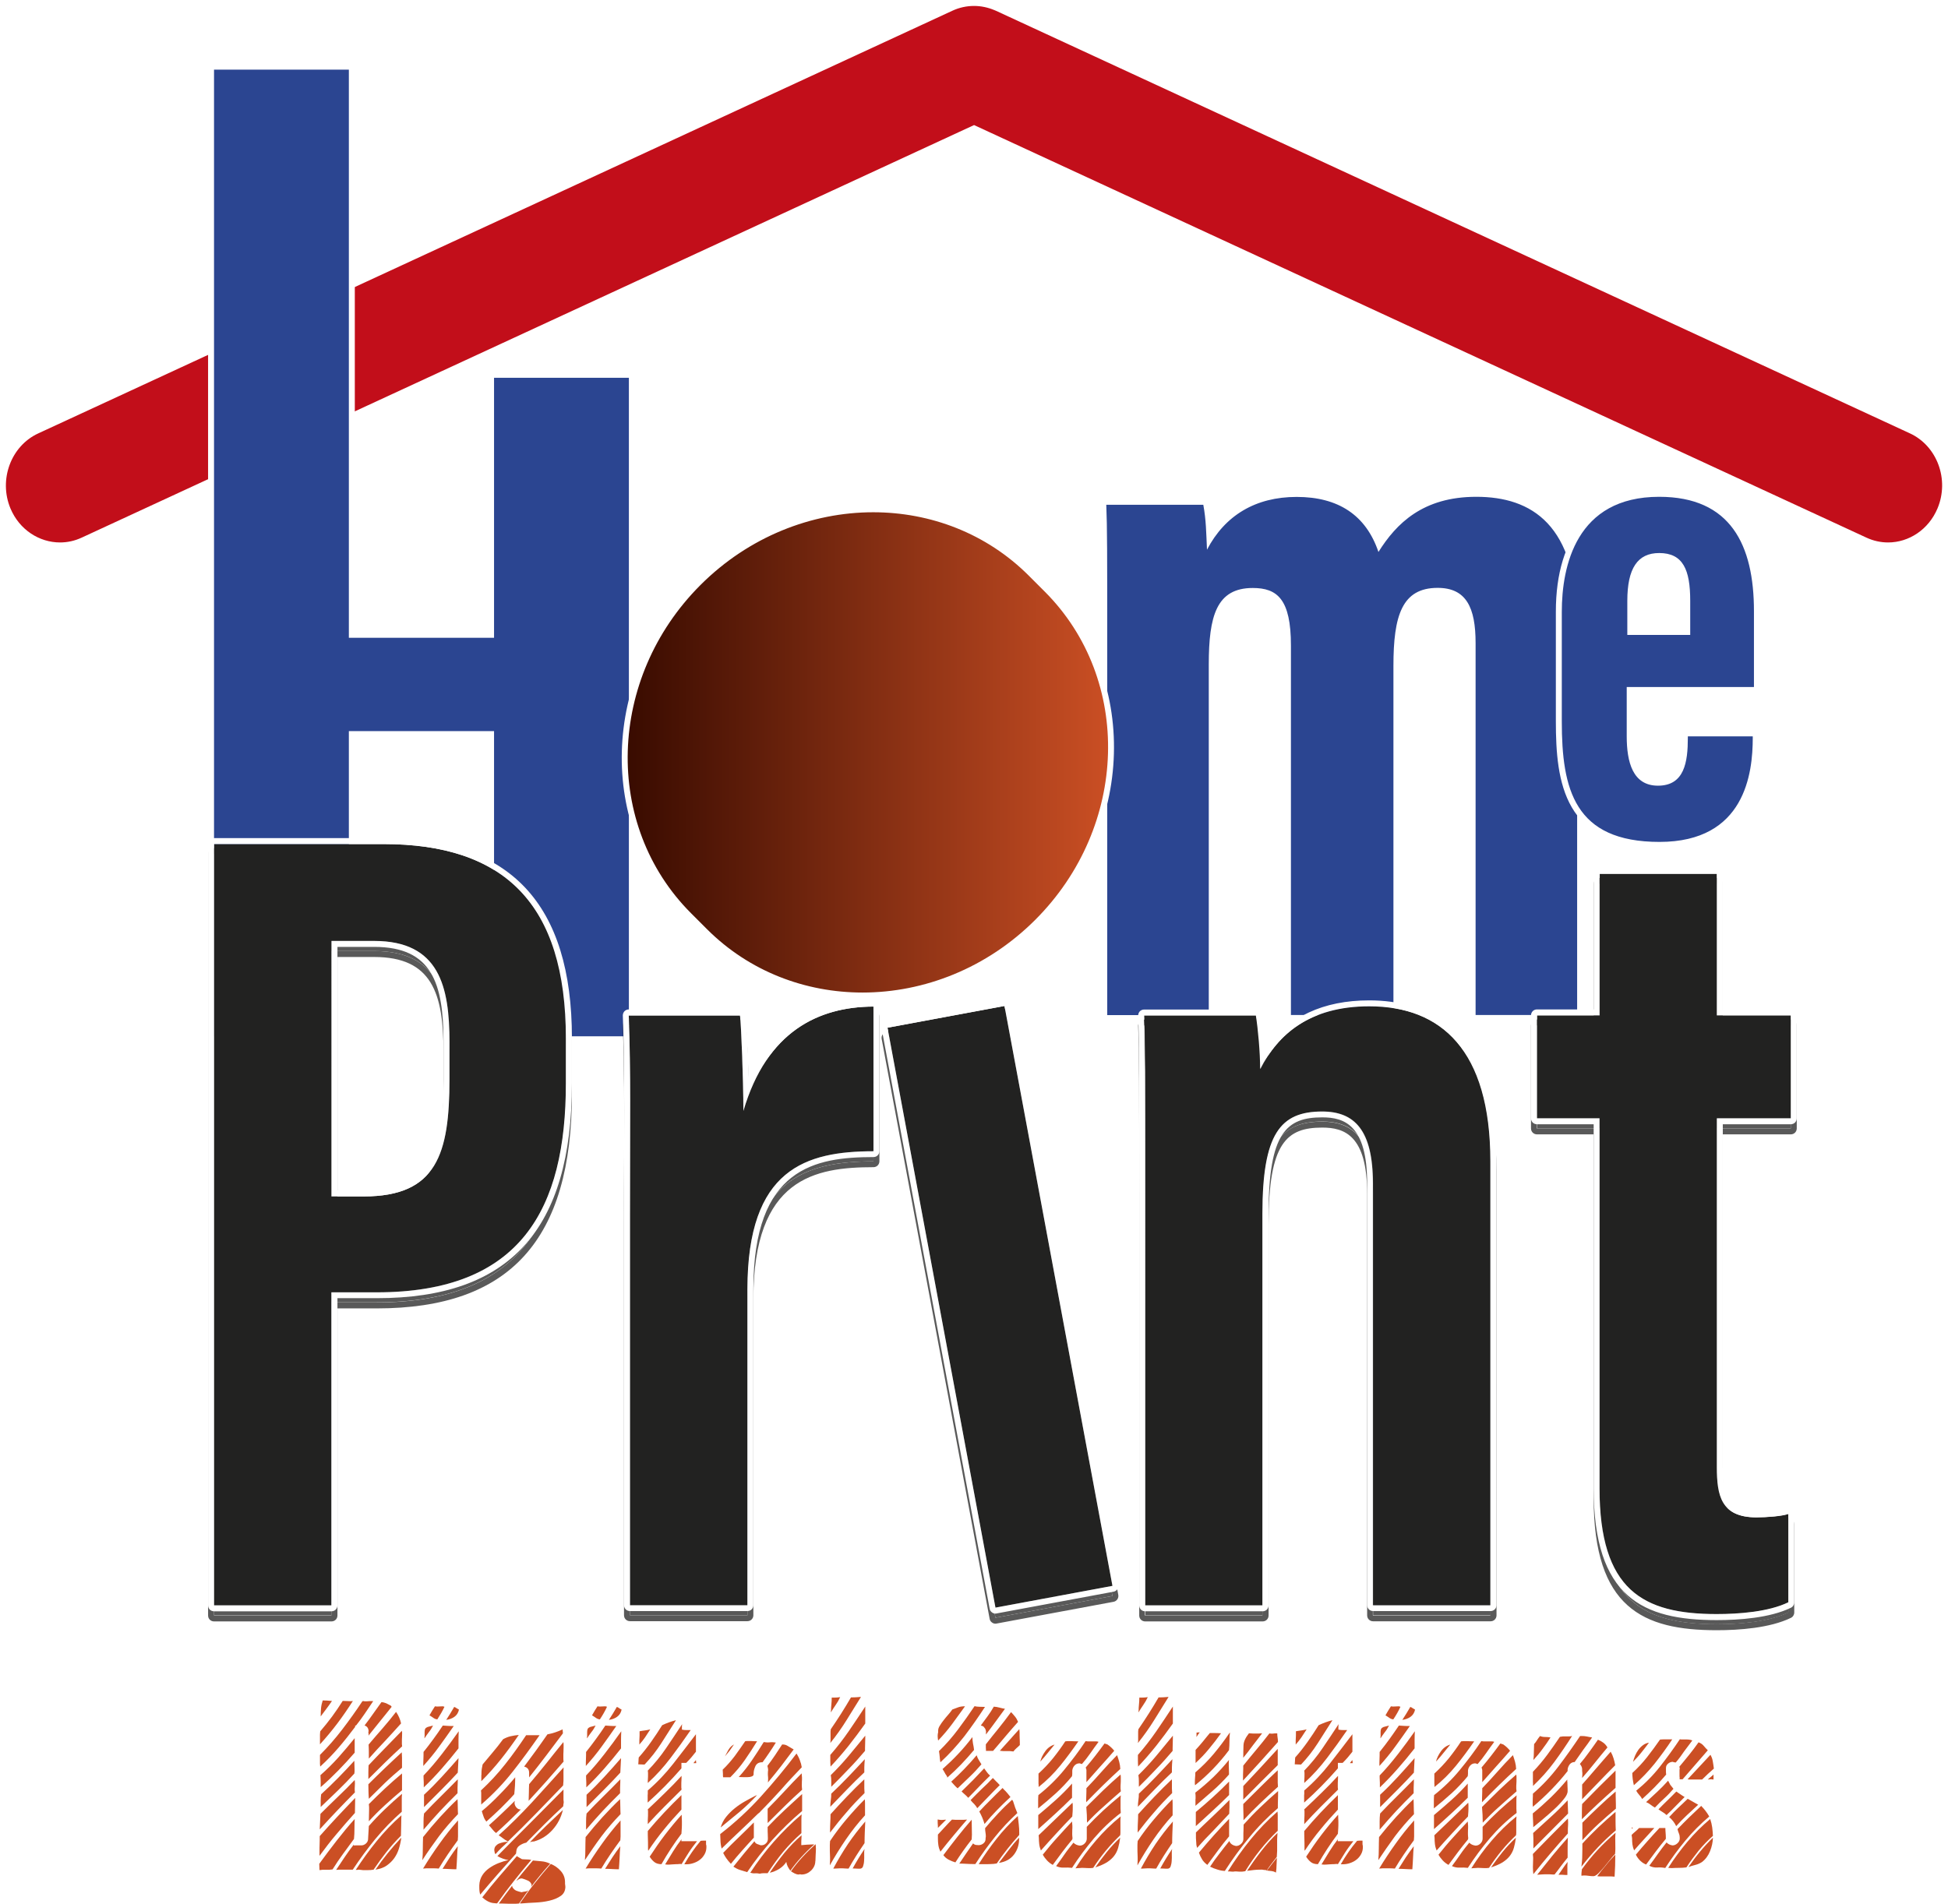 <svg xml:space="preserve" style="enable-background:new 0 0 163.83 160.13;" viewBox="0 0 163.83 160.13" y="0px" x="0px" xmlns:xlink="http://www.w3.org/1999/xlink" xmlns="http://www.w3.org/2000/svg" id="Layer_1" version="1.1">
<style type="text/css">
	.st0{filter:url(#Adobe_OpacityMaskFilter);}
	.st1{fill:url(#SVGID_7_);}
	.st2{mask:url(#SVGID_6_);}
	.st3{fill:#F39300;}
	.st4{fill:#F28C00;}
	.st5{fill:#F18700;}
	.st6{fill:#F49800;}
	.st7{fill:#F39000;}
	.st8{fill:#F49900;}
	.st9{fill:#EA5B0C;}
	.st10{fill:#F39400;}
	.st11{fill:#F49600;}
	.st12{fill:#F08200;}
	.st13{fill:#EB600A;}
	.st14{fill:#EC6608;}
	.st15{fill:#F39100;}
	.st16{fill:#EA5B0B;}
	.st17{fill:#EC6807;}
	.st18{fill:#F49500;}
	.st19{fill:#F39200;}
	.st20{fill:#EF7D00;}
	.st21{fill:#EB5D0B;}
	.st22{fill:#F28F00;}
	.st23{fill:#EB610A;}
	.st24{fill:#ED7004;}
	.st25{fill:#ED6D05;}
	.st26{fill:#F28E00;}
	.st27{fill:#F08000;}
	.st28{fill:#EF7C00;}
	.st29{fill:#F08300;}
	.st30{fill:#EC6408;}
	.st31{fill:#ED6F04;}
	.st32{fill:#EF7900;}
	.st33{fill:#EF7B00;}
	.st34{fill:#F18400;}
	.st35{fill:#F28D00;}
	.st36{fill:#F49700;}
	.st37{fill:#EC6309;}
	.st38{fill:#F18800;}
	.st39{fill:#F18900;}
	.st40{fill:#ED6A06;}
	.st41{fill:#F28A00;}
	.st42{fill:#EE7402;}
	.st43{fill:#EC6707;}
	.st44{fill:#EB5E0B;}
	.st45{fill:#EE7203;}
	.st46{fill:#F28B00;}
	.st47{fill:#EE7302;}
	.st48{fill:#ED6906;}
	.st49{fill:#EE7501;}
	.st50{fill:#EE7601;}
	.st51{fill:#F18600;}
	.st52{fill:#EA5C0B;}
	.st53{fill:#F08100;}
	.st54{fill:#EB6109;}
	.st55{fill:#ED6C05;}
	.st56{fill:#EE7103;}
	.st57{fill:#ED6E04;}
	.st58{fill:#EC6508;}
	.st59{fill:#F59A00;}
	.st60{fill:#EF7E00;}
	.st61{fill:#EB6209;}
	.st62{fill:#EF7800;}
	.st63{fill:#EB5F0A;}
	.st64{fill:#ED6B06;}
	.st65{fill:#F07F00;}
	.st66{fill:#F18500;}
	.st67{fill:#EE7700;}
	.st68{opacity:0.35;}
	.st69{filter:url(#Adobe_OpacityMaskFilter_1_);}
	.st70{display:none;fill:url(#SVGID_8_);}
	.st71{filter:url(#Adobe_OpacityMaskFilter_2_);}
	.st72{fill:url(#SVGID_10_);}
	.st73{fill:#5A287F;}
	.st74{display:none;fill:#222221;}
	.st75{display:none;}
	.st76{display:inline;fill:url(#SVGID_11_);}
	.st77{opacity:0.5;}
	.st78{fill:#FFED00;}
	.st79{fill:#C4007A;}
	.st80{fill:#009DE0;}
	.st81{fill:#222221;}
	.st82{fill:none;}
	.st83{clip-path:url(#SVGID_13_);}
	.st84{fill:#FFFFFF;}
	.st85{fill:#2B4591;}
	.st86{fill:#C20E1A;}
	.st87{opacity:0.75;}
	.st88{fill:url(#SVGID_14_);}
	.st89{fill:#CB4F24;}
	.st90{filter:url(#Adobe_OpacityMaskFilter_3_);}
	.st91{fill:url(#SVGID_16_);}
	.st92{mask:url(#SVGID_15_);}
	.st93{fill:#DC921B;}
	.st94{fill:#DA8A1C;}
	.st95{fill:#D9861C;}
	.st96{fill:#DE961B;}
	.st97{fill:#DB8E1B;}
	.st98{fill:#DE971B;}
	.st99{fill:#CD5B1C;}
	.st100{fill:#DD931B;}
	.st101{fill:#DD951B;}
	.st102{fill:#D7811C;}
	.st103{fill:#CE601C;}
	.st104{fill:#D0661C;}
	.st105{fill:#DC8F1B;}
	.st106{fill:#DA8B1C;}
	.st107{fill:#D0671C;}
	.st108{fill:#DC911B;}
	.st109{fill:#D67C1C;}
	.st110{fill:#CE5D1C;}
	.st111{fill:#CF611C;}
	.st112{fill:#D26F1C;}
	.st113{fill:#D26D1C;}
	.st114{fill:#DB8D1C;}
	.st115{fill:#D8851C;}
	.st116{fill:#D77F1C;}
	.st117{fill:#D57B1C;}
	.st118{fill:#D7821C;}
	.st119{fill:#CF641C;}
	.st120{fill:#D26E1C;}
	.st121{fill:#D5791C;}
	.st122{fill:#D57A1C;}
	.st123{fill:#D8831C;}
	.st124{fill:#DA8C1C;}
	.st125{fill:#CF631C;}
	.st126{fill:#D9871C;}
	.st127{fill:#D9881C;}
	.st128{fill:#D16A1C;}
	.st129{fill:#D9891C;}
	.st130{fill:#D3741C;}
	.st131{fill:#D4781C;}
	.st132{fill:#CE5E1C;}
	.st133{fill:#D3711C;}
	.st134{fill:#D3731C;}
	.st135{fill:#D1691C;}
	.st136{fill:#D4741C;}
	.st137{fill:#D4751C;}
	.st138{fill:#CD5C1C;}
	.st139{fill:#D7801C;}
	.st140{fill:#DF981B;}
	.st141{fill:#D16C1C;}
	.st142{fill:#D2701C;}
	.st143{fill:#D0651C;}
	.st144{fill:#DF991B;}
	.st145{fill:#D67D1C;}
	.st146{fill:#D3721C;}
	.st147{fill:#DC901B;}
	.st148{fill:#CF621C;}
	.st149{fill:#D4771C;}
	.st150{fill:#CE5F1C;}
	.st151{fill:#D16B1C;}
	.st152{fill:#D67E1C;}
	.st153{fill:#D8841C;}
	.st154{fill:#D0681C;}
	.st155{fill:#D4761C;}
	.st156{fill:#D8821C;}
	.st157{opacity:0.2;}
	.st158{clip-path:url(#SVGID_18_);}
	.st159{fill:url(#SVGID_19_);}
	.st160{clip-path:url(#SVGID_21_);}
	.st161{fill:url(#SVGID_22_);}
	.st162{clip-path:url(#SVGID_24_);}
	.st163{fill:url(#SVGID_25_);}
	.st164{clip-path:url(#SVGID_27_);}
	.st165{fill:url(#SVGID_28_);}
	.st166{clip-path:url(#SVGID_30_);}
	.st167{fill:url(#SVGID_31_);}
	.st168{clip-path:url(#SVGID_33_);}
	.st169{fill:url(#SVGID_34_);}
	.st170{clip-path:url(#SVGID_36_);}
	.st171{fill:url(#SVGID_37_);}
	.st172{clip-path:url(#SVGID_39_);}
	.st173{fill:url(#SVGID_40_);}
	.st174{clip-path:url(#SVGID_42_);}
	.st175{fill:url(#SVGID_43_);}
	.st176{clip-path:url(#SVGID_45_);}
	.st177{fill:url(#SVGID_46_);}
	.st178{clip-path:url(#SVGID_48_);}
	.st179{fill:url(#SVGID_49_);}
	.st180{clip-path:url(#SVGID_51_);}
	.st181{fill:url(#SVGID_52_);}
	.st182{fill:#2F3787;}
	.st183{fill:#4570B4;}
	.st184{fill:#6AA842;}
	.st185{filter:url(#Adobe_OpacityMaskFilter_4_);}
	.st186{fill:url(#SVGID_54_);}
	.st187{filter:url(#Adobe_OpacityMaskFilter_5_);}
	.st188{fill:url(#SVGID_56_);}
	.st189{mask:url(#SVGID_55_);}
	.st190{clip-path:url(#SVGID_58_);}
	.st191{fill:url(#SVGID_59_);}
	.st192{clip-path:url(#SVGID_61_);}
	.st193{fill:url(#SVGID_62_);}
	.st194{clip-path:url(#SVGID_64_);}
	.st195{fill:url(#SVGID_65_);}
	.st196{clip-path:url(#SVGID_67_);}
	.st197{fill:url(#SVGID_68_);}
	.st198{clip-path:url(#SVGID_70_);}
	.st199{fill:url(#SVGID_71_);}
	.st200{clip-path:url(#SVGID_73_);}
	.st201{fill:url(#SVGID_74_);}
	.st202{clip-path:url(#SVGID_76_);}
	.st203{fill:url(#SVGID_77_);}
	.st204{clip-path:url(#SVGID_79_);}
	.st205{fill:url(#SVGID_80_);}
	.st206{clip-path:url(#SVGID_82_);}
	.st207{fill:url(#SVGID_83_);}
	.st208{clip-path:url(#SVGID_85_);}
	.st209{fill:url(#SVGID_86_);}
	.st210{clip-path:url(#SVGID_88_);}
	.st211{fill:url(#SVGID_89_);}
	.st212{clip-path:url(#SVGID_91_);}
	.st213{fill:url(#SVGID_92_);}
	.st214{fill:#386539;}
	.st215{filter:url(#Adobe_OpacityMaskFilter_6_);}
	.st216{clip-path:url(#SVGID_94_);fill:url(#SVGID_96_);}
	.st217{fill:#5F3E1B;}
	.st218{clip-path:url(#SVGID_97_);}
	.st219{fill:url(#SVGID_98_);}
	.st220{clip-path:url(#SVGID_99_);}
	.st221{fill:url(#SVGID_100_);}
	.st222{clip-path:url(#SVGID_101_);}
	.st223{fill:url(#SVGID_102_);}
	.st224{clip-path:url(#SVGID_103_);}
	.st225{fill:url(#SVGID_104_);}
	.st226{clip-path:url(#SVGID_105_);}
	.st227{fill:url(#SVGID_106_);}
	.st228{fill:url(#SVGID_107_);}
	.st229{fill:url(#SVGID_108_);}
	.st230{fill:url(#SVGID_109_);}
	.st231{fill:url(#SVGID_110_);}
	.st232{fill:url(#SVGID_111_);}
	.st233{fill:url(#SVGID_112_);}
	.st234{fill:url(#SVGID_113_);}
	.st235{fill:url(#SVGID_114_);}
	.st236{fill:url(#SVGID_115_);}
	.st237{fill:url(#SVGID_116_);}
	.st238{fill:url(#SVGID_117_);}
	.st239{fill:url(#SVGID_118_);}
	.st240{fill:url(#SVGID_119_);}
	.st241{fill:url(#SVGID_120_);}
	.st242{fill:url(#SVGID_121_);stroke:#222221;stroke-width:0.281;stroke-miterlimit:10;}
	.st243{fill:url(#SVGID_122_);stroke:#222221;stroke-width:0.225;stroke-miterlimit:10;}
	.st244{fill:url(#SVGID_123_);stroke:#222221;stroke-width:0.225;stroke-miterlimit:10;}
	.st245{fill-rule:evenodd;clip-rule:evenodd;fill:#FFFFFF;}
	.st246{fill:#1D1D1B;}
	.st247{fill:#E30613;}
	.st248{clip-path:url(#SVGID_125_);fill:#FFFFFF;}
	.st249{clip-path:url(#SVGID_127_);fill:#FFFFFF;}
	.st250{clip-path:url(#SVGID_129_);}
	.st251{fill:#009FE3;}
	.st252{fill:#E6007E;}
	.st253{fill:#134395;}
	.st254{fill:url(#SVGID_130_);}
	.st255{fill:#E94E1B;}
</style>
<g>
	<g>
		<path d="M148.99,141.42H19.63c-2.68,0-4.85-2.17-4.85-4.85c0-2.68,2.17-4.85,4.85-4.85h129.36
			c2.68,0,4.85,2.17,4.85,4.85C153.84,139.25,151.67,141.42,148.99,141.42z" class="st82"></path>
	</g>
	<g>
		<defs>
			<path d="M148.99,141.42H19.63c-2.68,0-4.85-2.17-4.85-4.85c0-2.68,2.17-4.85,4.85-4.85h129.36
				c2.68,0,4.85,2.17,4.85,4.85C153.84,139.25,151.67,141.42,148.99,141.42z" id="SVGID_12_"></path>
		</defs>
		<clipPath id="SVGID_6_">
			
		</clipPath>
		<g style="clip-path:url(#SVGID_6_);">
			<g>
				<path d="M14.78,215.74c-1.66,0-3-1.34-3-3V60.41c0-1.66,1.34-3,3-3h139.06c1.66,0,3,1.34,3,3v152.33
					c0,1.66-1.34,3-3,3H14.78z" class="st80"></path>
				<path d="M153.84,60.41v152.33H14.78V60.41H153.84 M153.84,54.41H14.78c-3.31,0-6,2.69-6,6v152.33
					c0,3.31,2.69,6,6,6h139.06c3.31,0,6-2.69,6-6V60.41C159.84,57.09,157.15,54.41,153.84,54.41L153.84,54.41z" class="st84"></path>
			</g>
			<rect height="152.31" width="34.76" class="st80" y="60.43" x="14.78"></rect>
			<rect height="152.31" width="34.76" class="st79" y="60.43" x="49.55"></rect>
			<rect height="152.31" width="34.76" class="st78" y="60.43" x="84.31"></rect>
			<rect height="152.31" width="34.76" class="st81" y="60.43" x="119.08"></rect>
			<line y2="212.74" x2="14.78" y1="60.43" x1="14.78" class="st82"></line>
			<line y2="212.74" x2="49.54" y1="60.43" x1="49.54" class="st82"></line>
		</g>
	</g>
	<g>
		<path d="M124.09,85.63c-0.14,0-0.25-0.11-0.25-0.25V54.09c0-3.12-0.85-4.39-2.94-4.39c-2.56,0-3.47,1.65-3.47,6.31
			v29.37c0,0.14-0.11,0.25-0.25,0.25h-8.62c-0.14,0-0.25-0.11-0.25-0.25V54.3c0-3.84-1.09-4.59-2.96-4.59
			c-2.55,0-3.45,1.62-3.45,6.19v29.49c0,0.14-0.11,0.25-0.25,0.25h-8.54c-0.14,0-0.25-0.11-0.25-0.25V54.9c0-8.48,0-10.5-0.08-12.43
			c0-0.07,0.02-0.13,0.07-0.18c0.05-0.05,0.11-0.08,0.18-0.08h8.16c0.12,0,0.22,0.09,0.25,0.21c0.19,1.05,0.23,1.9,0.28,2.96
			c1.6-2.51,4.12-3.83,7.33-3.83c3.46,0,5.79,1.46,6.94,4.33c1.42-2.1,3.67-4.33,8.18-4.33c5.79,0,8.73,3.7,8.73,10.99v32.85
			c0,0.14-0.11,0.25-0.25,0.25H124.09z" class="st85"></path>
		<path d="M124.16,41.79c4.66,0,8.48,2.35,8.48,10.74v32.85h-8.54V54.09c0-2.99-0.79-4.64-3.19-4.64
			c-3,0-3.72,2.33-3.72,6.56v29.37h-8.62V54.3c0-3.91-1.16-4.84-3.21-4.84c-3.05,0-3.7,2.35-3.7,6.44v29.49h-8.54V54.9
			c0-8.54,0-10.51-0.08-12.44h8.16c0.24,1.31,0.24,2.31,0.31,3.78c1.51-2.89,4.09-4.44,7.54-4.44c3.5,0,5.83,1.53,6.88,4.63
			C117.43,44.04,119.66,41.79,124.16,41.79 M124.16,41.29c-4.37,0-6.66,2.03-8.13,4.07c-1.24-2.7-3.59-4.07-6.99-4.07
			c-3.03,0-5.46,1.14-7.11,3.33c-0.04-0.75-0.1-1.44-0.25-2.26c-0.04-0.24-0.25-0.41-0.49-0.41h-8.16c-0.14,0-0.27,0.06-0.36,0.15
			c-0.09,0.1-0.14,0.23-0.14,0.37c0.08,1.93,0.08,3.94,0.08,12.42v30.48c0,0.28,0.22,0.5,0.5,0.5h8.54c0.28,0,0.5-0.22,0.5-0.5
			V55.89c0-4.44,0.81-5.94,3.2-5.94c1.48,0,2.71,0.33,2.71,4.34v31.08c0,0.28,0.22,0.5,0.5,0.5h8.62c0.28,0,0.5-0.22,0.5-0.5V56.01
			c0-4.48,0.84-6.06,3.22-6.06c1.62,0,2.69,0.7,2.69,4.14v31.29c0,0.28,0.22,0.5,0.5,0.5h8.54c0.28,0,0.5-0.22,0.5-0.5V52.53
			C133.13,45.07,130.11,41.29,124.16,41.29L124.16,41.29z" class="st84"></path>
	</g>
	<g>
		<g>
			<path d="M158.78,45.88c-0.67,0-1.32-0.15-1.93-0.43L81.91,10.8L6.98,45.45c-0.61,0.28-1.26,0.43-1.93,0.43
				c-1.91,0-3.63-1.18-4.4-3.02c-1.06-2.54,0.04-5.52,2.46-6.63L79.98,0.68c0.61-0.28,1.26-0.43,1.93-0.43
				c0.63,0,1.25,0.13,1.83,0.38l76.98,35.6c2.42,1.12,3.52,4.09,2.46,6.63C162.41,44.69,160.69,45.88,158.78,45.88z" class="st86"></path>
			<path d="M81.92,0.5c0.58,0,1.16,0.12,1.73,0.36c0.04,0.02,0.08,0.04,0.12,0.05l76.85,35.54
				c2.3,1.06,3.34,3.89,2.33,6.31c-0.75,1.79-2.41,2.87-4.16,2.87c-0.61,0-1.23-0.13-1.83-0.41l-75.04-34.7L6.88,45.22
				c-0.6,0.28-1.22,0.41-1.83,0.41c-1.75,0-3.42-1.07-4.17-2.86c-1.01-2.42,0.04-5.25,2.33-6.31L80.08,0.91
				C80.68,0.63,81.3,0.5,81.92,0.5C81.91,0.5,81.92,0.5,81.92,0.5 M81.92,0L81.92,0c-0.71,0-1.4,0.15-2.04,0.45L3.01,36
				c-2.54,1.17-3.7,4.29-2.59,6.96c0.8,1.93,2.62,3.17,4.63,3.17c0.71,0,1.39-0.15,2.04-0.45l74.83-34.6l74.83,34.6
				c0.65,0.3,1.33,0.45,2.04,0.45c2.01,0,3.82-1.25,4.63-3.17c1.11-2.66-0.05-5.78-2.59-6.96L83.97,0.46l-0.06-0.03L83.84,0.4
				C83.23,0.14,82.58,0,81.92,0L81.92,0z" class="st84"></path>
		</g>
	</g>
	<g>
		<path d="M18,87.42c-0.03,0-0.06-0.01-0.09-0.02c-0.1-0.04-0.16-0.13-0.16-0.23V5.86c0-0.14,0.11-0.25,0.25-0.25
			h11.34c0.14,0,0.25,0.11,0.25,0.25V53.4H41.3V31.78c0-0.14,0.11-0.25,0.25-0.25h11.34c0.14,0,0.25,0.11,0.25,0.25v55.39
			c0,0.14-0.11,0.25-0.25,0.25H41.55c-0.14,0-0.25-0.11-0.25-0.25V61.75H29.59v13.38c0,0.06-0.02,0.13-0.07,0.17L18.18,87.34
			C18.13,87.4,18.07,87.42,18,87.42z" class="st85"></path>
		<path d="M29.34,5.86v47.79h12.21V31.78h11.34v55.39H41.55V61.5H29.34v13.63L18,87.17V5.86H29.34 M29.34,5.36H18
			c-0.28,0-0.5,0.22-0.5,0.5v81.32c0,0.2,0.13,0.39,0.32,0.46c0.06,0.02,0.12,0.04,0.18,0.04c0.14,0,0.27-0.05,0.36-0.16L29.7,75.48
			c0.09-0.09,0.14-0.22,0.14-0.34V62h11.21v25.17c0,0.28,0.22,0.5,0.5,0.5h11.34c0.28,0,0.5-0.22,0.5-0.5V31.78
			c0-0.28-0.22-0.5-0.5-0.5H41.55c-0.28,0-0.5,0.22-0.5,0.5v21.37H29.84V5.86C29.84,5.58,29.62,5.36,29.34,5.36L29.34,5.36z" class="st84"></path>
	</g>
	<g>
		<path d="M139.57,71.06c-7.82,0-8.47-5.36-8.47-10.38v-9.22c0-3.7,1.1-9.91,8.44-9.91c5.45,0,8.22,3.32,8.22,9.87
			v6.38c0,0.14-0.11,0.25-0.25,0.25h-10.45v3.89c0,2.67,0.76,3.91,2.38,3.91c1.87,0,2.26-1.51,2.26-3.77v-0.13
			c0-0.14,0.11-0.25,0.25-0.25h5.46c0.14,0,0.25,0.11,0.25,0.25v0.13C147.66,69.5,143.26,71.06,139.57,71.06z M141.9,53.16v-2.63
			c0-2.71-0.66-3.76-2.36-3.76c-1.04,0-2.43,0.39-2.43,3.77v2.63H141.9z" class="st85"></path>
		<path d="M139.54,41.79c6.01,0,7.97,4.05,7.97,9.62c0,1.65,0,4.76,0,6.38h-10.7v4.14c0,2.17,0.5,4.16,2.63,4.16
			c2.23,0,2.51-2,2.51-4.02v-0.13h5.46v0.13c0,2.95-0.63,8.75-7.84,8.75c-7.17,0-8.22-4.44-8.22-10.13v-9.22
			C131.35,47.61,132.56,41.79,139.54,41.79 M136.86,53.41h5.29v-2.88c0-2.6-0.6-4.01-2.61-4.01c-1.81,0-2.68,1.28-2.68,4.02V53.41
			 M139.54,41.29c-5.52,0-8.69,3.7-8.69,10.16v9.22c0,5.14,0.67,10.63,8.72,10.63c3.8,0,8.34-1.6,8.34-9.25v-0.13
			c0-0.28-0.22-0.5-0.5-0.5h-5.46c-0.28,0-0.5,0.22-0.5,0.5v0.13c0,2.57-0.54,3.52-2.01,3.52c-0.91,0-2.13-0.38-2.13-3.66v-3.64
			h10.2c0.28,0,0.5-0.22,0.5-0.5v-6.38C148.01,44.7,145.16,41.29,139.54,41.29L139.54,41.29z M137.36,52.91v-2.38
			c0-3.12,1.16-3.52,2.18-3.52c1.3,0,2.11,0.59,2.11,3.51v2.38H137.36L137.36,52.91z" class="st84"></path>
	</g>
	<g>
		<g class="st87">
			<path d="M74.64,87.3l9.84-1.83l9.08,48.78l-9.84,1.83L74.64,87.3z M18,135.88h9.88v-26.33h3.81
				c12.13,0,15.91-7.02,15.91-17.59v-3.77c0-11.32-5.18-16.35-15.35-16.35H18V135.88z M27.88,80h3.59c5.49,0,6.33,3.84,6.33,8.49
				v3.15c0,6.25-1.05,9.85-7.21,9.85h-2.71V80z M52.98,135.88h9.88v-26.58c0-10.17,4.93-11.6,10.6-11.61V85.52
				c-4.61,0.02-8.97,2.07-10.94,8.78c0-2.67-0.18-7.08-0.28-8.03h-9.36c0.18,5.07,0.1,8.58,0.1,16.81V135.88z M96.31,135.88h9.88
				v-32.93c0-6.74,1.5-8.61,5.02-8.61c2.72,0,4.27,1.57,4.27,6.05v35.48h9.88V98.53c0-9.38-4.16-13.04-10.19-13.04
				c-5.05,0-7.71,2.4-9.15,5.28c0-1.43-0.18-3.37-0.36-4.51h-9.43c0.1,2.25,0.1,5.23,0.1,15.31V135.88z M129.26,94.92h5.27v31.11
				c0,8.59,3.65,10.6,9.85,10.6c1.86,0,4.36-0.18,6.03-0.99v-7.44c-0.53,0.19-1.82,0.29-2.69,0.29c-2.99,0-3.32-1.87-3.32-4.22
				V94.92h6.22v-8.66h-6.22V74.35h-9.86v11.91h-5.27V94.92z" class="st81"></path>
			<path d="M32.24,71.85c10.17,0,15.35,5.02,15.35,16.35v3.77c0,10.57-3.77,17.59-15.91,17.59h-3.81v26.33H18V71.85
				H32.24 M27.88,101.49h2.71c6.16,0,7.21-3.6,7.21-9.85v-3.15c0-4.65-0.85-8.49-6.33-8.49h-3.59V101.49 M144.39,74.35v11.91h6.22
				v8.66h-6.22v29.34c0,2.35,0.32,4.22,3.32,4.22c0.87,0,2.17-0.1,2.69-0.29v7.44c-1.67,0.81-4.17,0.99-6.03,0.99
				c-6.2,0-9.85-2-9.85-10.6V94.92h-5.27v-8.66h5.27V74.35H144.39 M84.48,85.47l9.08,48.78l-9.84,1.83L74.64,87.3L84.48,85.47
				 M115.15,85.5c6.03,0,10.19,3.66,10.19,13.04v37.35h-9.88V100.4c0-4.48-1.54-6.05-4.27-6.05c-3.52,0-5.02,1.87-5.02,8.61v32.93
				h-9.88v-34.31c0-10.08,0-13.06-0.1-15.31h9.43c0.18,1.14,0.36,3.08,0.36,4.51C107.44,87.9,110.1,85.5,115.15,85.5 M73.46,85.52
				v12.17c-5.66,0.01-10.6,1.45-10.6,11.61v26.58h-9.88v-32.8c0-8.24,0.08-11.75-0.1-16.81h9.36c0.1,0.96,0.28,5.37,0.28,8.03
				C64.49,87.59,68.85,85.54,73.46,85.52 M32.24,71.35H18c-0.28,0-0.5,0.22-0.5,0.5v64.04c0,0.28,0.22,0.5,0.5,0.5h9.88
				c0.28,0,0.5-0.22,0.5-0.5v-25.83h3.31c11.19,0,16.41-5.75,16.41-18.09v-3.77C48.1,76.86,42.91,71.35,32.24,71.35L32.24,71.35z
				 M28.38,80.5h3.09c4.86,0,5.83,3.06,5.83,7.99v3.15c0,6.2-1.04,9.35-6.71,9.35h-2.21V80.5L28.38,80.5z M144.39,73.85h-9.86
				c-0.28,0-0.5,0.22-0.5,0.5v11.41h-4.77c-0.28,0-0.5,0.22-0.5,0.5v8.66c0,0.28,0.22,0.5,0.5,0.5h4.77v30.61
				c0,9.21,4.14,11.1,10.35,11.1c1.87,0,4.47-0.18,6.24-1.04c0.17-0.08,0.28-0.26,0.28-0.45v-7.44c0-0.16-0.08-0.32-0.21-0.41
				c-0.09-0.06-0.19-0.09-0.29-0.09c-0.06,0-0.12,0.01-0.17,0.03c-0.44,0.16-1.65,0.26-2.52,0.26c-2.4,0-2.82-1.2-2.82-3.72V95.42
				h5.72c0.28,0,0.5-0.22,0.5-0.5v-8.66c0-0.28-0.22-0.5-0.5-0.5h-5.72V74.35C144.89,74.08,144.67,73.85,144.39,73.85L144.39,73.85z
				 M84.48,84.97c-0.03,0-0.06,0-0.09,0.01l-9.84,1.83c-0.27,0.05-0.45,0.31-0.4,0.58l9.08,48.78c0.02,0.13,0.1,0.25,0.21,0.32
				c0.08,0.06,0.18,0.09,0.28,0.09c0.03,0,0.06,0,0.09-0.01l9.84-1.83c0.27-0.05,0.45-0.31,0.4-0.58l-9.08-48.78
				c-0.02-0.13-0.1-0.25-0.21-0.32C84.68,85,84.58,84.97,84.48,84.97L84.48,84.97z M115.15,85c-3.87,0-6.79,1.37-8.71,4.07
				c-0.07-1.08-0.19-2.16-0.3-2.88c-0.04-0.24-0.25-0.42-0.49-0.42h-9.43c-0.14,0-0.27,0.06-0.36,0.15
				c-0.09,0.1-0.14,0.23-0.14,0.37c0.09,2.24,0.09,5.26,0.09,15.29v34.31c0,0.28,0.22,0.5,0.5,0.5h9.88c0.28,0,0.5-0.22,0.5-0.5
				v-32.93c0-6.85,1.52-8.11,4.52-8.11c1.86,0,3.77,0.66,3.77,5.55v35.48c0,0.28,0.22,0.5,0.5,0.5h9.88c0.28,0,0.5-0.22,0.5-0.5
				V98.53C125.84,87.34,120.03,85,115.15,85L115.15,85z M73.46,85.02C73.45,85.02,73.45,85.02,73.46,85.02
				c-4.93,0.03-8.44,2.25-10.48,6.61c-0.06-2.3-0.17-4.73-0.24-5.42c-0.03-0.26-0.24-0.45-0.5-0.45h-9.36
				c-0.14,0-0.27,0.06-0.36,0.15c-0.09,0.1-0.14,0.23-0.14,0.36c0.13,3.69,0.12,6.61,0.11,11.04c-0.01,1.66-0.01,3.54-0.01,5.76
				v32.8c0,0.28,0.22,0.5,0.5,0.5h9.88c0.28,0,0.5-0.22,0.5-0.5v-26.58c0-10.24,5.21-11.1,10.1-11.11c0.28,0,0.5-0.22,0.5-0.5V85.52
				c0-0.13-0.05-0.26-0.15-0.35C73.71,85.07,73.59,85.02,73.46,85.02L73.46,85.02z" class="st81"></path>
		</g>
		<g>
			<path d="M74.64,86.45l9.84-1.83l9.08,48.78l-9.84,1.83L74.64,86.45z M18,135.03h9.88V108.7h3.81
				c12.13,0,15.91-7.02,15.91-17.59v-3.77C47.6,76.02,42.41,71,32.24,71H18V135.03z M27.88,79.15h3.59c5.49,0,6.33,3.84,6.33,8.49
				v3.15c0,6.25-1.05,9.85-7.21,9.85h-2.71V79.15z M52.98,135.03h9.88v-26.58c0-10.17,4.93-11.6,10.6-11.61V84.67
				c-4.61,0.02-8.97,2.07-10.94,8.78c0-2.67-0.18-7.08-0.28-8.03h-9.36c0.18,5.07,0.1,8.58,0.1,16.81V135.03z M96.31,135.03h9.88
				V102.1c0-6.74,1.5-8.61,5.02-8.61c2.72,0,4.27,1.57,4.27,6.05v35.48h9.88V97.68c0-9.38-4.16-13.04-10.19-13.04
				c-5.05,0-7.71,2.4-9.15,5.28c0-1.43-0.18-3.37-0.36-4.51h-9.43c0.1,2.25,0.1,5.23,0.1,15.31V135.03z M129.26,94.07h5.27v31.11
				c0,8.59,3.65,10.6,9.85,10.6c1.86,0,4.36-0.18,6.03-0.99v-7.44c-0.53,0.19-1.82,0.29-2.69,0.29c-2.99,0-3.32-1.87-3.32-4.22
				V94.07h6.22v-8.66h-6.22V73.5h-9.86v11.91h-5.27V94.07z" class="st81"></path>
			<path d="M32.24,71c10.17,0,15.35,5.02,15.35,16.35v3.77c0,10.57-3.77,17.59-15.91,17.59h-3.81v26.33H18V71H32.24
				 M27.88,100.64h2.71c6.16,0,7.21-3.6,7.21-9.85v-3.15c0-4.65-0.85-8.49-6.33-8.49h-3.59V100.64 M144.39,73.5v11.91h6.22v8.66
				h-6.22v29.34c0,2.35,0.32,4.22,3.32,4.22c0.87,0,2.17-0.1,2.69-0.29v7.44c-1.67,0.81-4.17,0.99-6.03,0.99
				c-6.2,0-9.85-2-9.85-10.6V94.07h-5.27v-8.66h5.27V73.5H144.39 M84.48,84.62l9.08,48.78l-9.84,1.83l-9.08-48.78L84.48,84.62
				 M115.15,84.65c6.03,0,10.19,3.66,10.19,13.04v37.35h-9.88V99.55c0-4.48-1.54-6.05-4.27-6.05c-3.52,0-5.02,1.87-5.02,8.61v32.93
				h-9.88v-34.31c0-10.08,0-13.06-0.1-15.31h9.43c0.18,1.14,0.36,3.08,0.36,4.51C107.44,87.05,110.1,84.65,115.15,84.65
				 M73.46,84.67v12.17c-5.66,0.01-10.6,1.45-10.6,11.61v26.58h-9.88v-32.8c0-8.24,0.08-11.75-0.1-16.81h9.36
				c0.1,0.96,0.28,5.37,0.28,8.03C64.49,86.74,68.85,84.69,73.46,84.67 M32.24,70.5H18c-0.28,0-0.5,0.22-0.5,0.5v64.04
				c0,0.28,0.22,0.5,0.5,0.5h9.88c0.28,0,0.5-0.22,0.5-0.5V109.2h3.31c11.19,0,16.41-5.75,16.41-18.09v-3.77
				C48.1,76.01,42.91,70.5,32.24,70.5L32.24,70.5z M28.38,79.65h3.09c4.86,0,5.83,3.06,5.83,7.99v3.15c0,6.2-1.04,9.35-6.71,9.35
				h-2.21V79.65L28.38,79.65z M144.39,73h-9.86c-0.28,0-0.5,0.22-0.5,0.5v11.41h-4.77c-0.28,0-0.5,0.22-0.5,0.5v8.66
				c0,0.28,0.22,0.5,0.5,0.5h4.77v30.61c0,9.21,4.14,11.1,10.35,11.1c1.87,0,4.47-0.18,6.24-1.04c0.17-0.08,0.28-0.26,0.28-0.45
				v-7.44c0-0.16-0.08-0.32-0.21-0.41c-0.09-0.06-0.19-0.09-0.29-0.09c-0.06,0-0.12,0.01-0.17,0.03c-0.44,0.16-1.65,0.26-2.52,0.26
				c-2.4,0-2.82-1.2-2.82-3.72V94.57h5.72c0.28,0,0.5-0.22,0.5-0.5v-8.66c0-0.28-0.22-0.5-0.5-0.5h-5.72V73.5
				C144.89,73.23,144.67,73,144.39,73L144.39,73z M84.48,84.12c-0.03,0-0.06,0-0.09,0.01l-9.84,1.83c-0.27,0.05-0.45,0.31-0.4,0.58
				l9.08,48.78c0.02,0.13,0.1,0.25,0.21,0.32c0.08,0.06,0.18,0.09,0.28,0.09c0.03,0,0.06,0,0.09-0.01l9.84-1.83
				c0.27-0.05,0.45-0.31,0.4-0.58l-9.08-48.78c-0.02-0.13-0.1-0.25-0.21-0.32C84.68,84.15,84.58,84.12,84.48,84.12L84.48,84.12z
				 M115.15,84.15c-3.87,0-6.79,1.37-8.71,4.07c-0.07-1.08-0.19-2.16-0.3-2.88c-0.04-0.24-0.25-0.42-0.49-0.42h-9.43
				c-0.14,0-0.27,0.06-0.36,0.15c-0.09,0.1-0.14,0.23-0.14,0.37c0.09,2.24,0.09,5.26,0.09,15.29v34.31c0,0.28,0.22,0.5,0.5,0.5h9.88
				c0.28,0,0.5-0.22,0.5-0.5V102.1c0-6.85,1.52-8.11,4.52-8.11c1.86,0,3.77,0.66,3.77,5.55v35.48c0,0.28,0.22,0.5,0.5,0.5h9.88
				c0.28,0,0.5-0.22,0.5-0.5V97.68C125.84,86.49,120.03,84.15,115.15,84.15L115.15,84.15z M73.46,84.17
				C73.45,84.17,73.45,84.17,73.46,84.17c-4.93,0.03-8.44,2.25-10.48,6.61c-0.06-2.3-0.17-4.73-0.24-5.42
				c-0.03-0.26-0.24-0.45-0.5-0.45h-9.36c-0.14,0-0.27,0.06-0.36,0.15c-0.09,0.1-0.14,0.23-0.14,0.36
				c0.13,3.69,0.12,6.61,0.11,11.04c-0.01,1.66-0.01,3.54-0.01,5.76v32.8c0,0.28,0.22,0.5,0.5,0.5h9.88c0.28,0,0.5-0.22,0.5-0.5
				v-26.58c0-10.24,5.21-11.1,10.1-11.11c0.28,0,0.5-0.22,0.5-0.5V84.67c0-0.13-0.05-0.26-0.15-0.35
				C73.71,84.22,73.59,84.17,73.46,84.17L73.46,84.17z" class="st84"></path>
		</g>
	</g>
	<g>
		<linearGradient y2="63.288" x2="93.435" y1="63.288" x1="52.54" gradientUnits="userSpaceOnUse" id="SVGID_7_">
			<stop style="stop-color:#380B00" offset="0"></stop>
			<stop style="stop-color:#CB4F24" offset="1"></stop>
		</linearGradient>
		<path d="M72.54,83.74c-5.06,0-9.77-1.92-13.26-5.41L57.95,77c-3.63-3.63-5.55-8.54-5.4-13.83
			c0.15-5.28,2.35-10.3,6.19-14.14c3.99-3.99,9.22-6.19,14.71-6.19c5.06,0,9.77,1.92,13.26,5.41l1.34,1.34
			c7.49,7.49,7.14,20.04-0.79,27.97C83.26,81.54,78.03,83.74,72.54,83.74z" class="st1"></path>
		<path d="M73.44,43.09c4.8,0,9.52,1.77,13.08,5.33l1.34,1.34c7.41,7.41,7.05,19.77-0.79,27.61l0,0
			c-4.07,4.07-9.35,6.12-14.53,6.12c-4.8,0-9.52-1.77-13.08-5.33l-1.34-1.34c-7.41-7.41-7.05-19.77,0.79-27.61v0
			C62.98,45.14,68.27,43.09,73.44,43.09 M73.44,42.59v0.5V42.59L73.44,42.59c-5.56,0-10.84,2.23-14.89,6.27
			c-8.03,8.03-8.38,20.73-0.79,28.32l1.34,1.34c3.53,3.53,8.3,5.48,13.44,5.48c5.56,0,10.84-2.23,14.88-6.27
			c3.88-3.88,6.11-8.97,6.26-14.31c0.15-5.35-1.79-10.33-5.47-14.01l-1.34-1.34C83.35,44.53,78.57,42.59,73.44,42.59L73.44,42.59z" class="st84"></path>
	</g>
	<g>
		<path d="M29.83,153.01c-0.01,0.28-0.02,0.56-0.02,0.84s-0.01,0.56-0.04,0.84c-0.32,0.43-0.63,0.86-0.93,1.27
			c-0.3,0.41-0.59,0.84-0.87,1.29c-0.18,0.03-0.36,0.04-0.55,0.03s-0.36,0-0.55,0.03l-0.02-0.53c0.48-0.66,0.96-1.3,1.45-1.93
			S29.29,153.61,29.83,153.01z M29.87,151.24c0,0.21,0,0.42-0.01,0.64c-0.01,0.22-0.01,0.42-0.01,0.62
			c-0.53,0.59-1.05,1.18-1.54,1.77c-0.5,0.59-0.98,1.21-1.44,1.84v-0.34c0-0.22,0-0.44,0.01-0.65c0.01-0.21,0.01-0.43,0.01-0.67
			c0.48-0.55,0.97-1.08,1.47-1.62S29.36,151.78,29.87,151.24z M29.83,149.73c0.01,0.07,0.02,0.17,0.02,0.29c0,0.07,0,0.15-0.01,0.23
			c-0.01,0.08-0.01,0.16-0.01,0.23c0,0.13,0.01,0.22,0.02,0.29c-0.5,0.5-1,1.02-1.49,1.53c-0.49,0.52-0.98,1.04-1.47,1.58
			c0.01-0.21,0.02-0.43,0.03-0.65c0.01-0.22,0.02-0.44,0.03-0.65c0.48-0.48,0.96-0.95,1.45-1.42
			C28.89,150.7,29.36,150.22,29.83,149.73z M29.87,145.13v0.13c-0.45,0.6-0.91,1.18-1.39,1.74c-0.48,0.56-0.99,1.09-1.55,1.6
			c-0.01-0.08-0.02-0.16-0.02-0.23c0-0.08,0-0.17,0-0.25v-0.5c0.67-0.67,1.3-1.39,1.88-2.15c0.58-0.76,1.14-1.54,1.67-2.34
			c0.01-0.03,0.04-0.04,0.08-0.04c0.03,0,0.06,0,0.08,0.01s0.06,0.01,0.08,0.01c0.1,0,0.19,0,0.27-0.01s0.17-0.01,0.27-0.01h0.15
			c-0.24,0.35-0.47,0.7-0.7,1.04c-0.23,0.34-0.48,0.68-0.75,1.02H29.87z M26.91,146.18c0-0.1,0-0.19,0-0.27s0.01-0.17,0.02-0.27
			c0.35-0.41,0.68-0.82,1-1.25c0.31-0.43,0.61-0.86,0.89-1.31h0.13c0.08,0,0.17,0,0.26,0.01c0.09,0.01,0.18,0.01,0.26,0.01
			c0.1,0,0.17-0.01,0.21-0.02c-0.41,0.64-0.84,1.27-1.3,1.88c-0.46,0.61-0.95,1.2-1.47,1.77V146.18z M29.83,146.46v0.97
			c-0.45,0.52-0.91,1.02-1.38,1.5c-0.47,0.48-0.96,0.95-1.48,1.4c0-0.17,0-0.33,0-0.48c0-0.17-0.01-0.34-0.02-0.53
			c0.53-0.46,1.03-0.96,1.5-1.48c0.47-0.53,0.93-1.07,1.38-1.63V146.46z M26.97,144.38c0-0.24,0.01-0.47,0.03-0.69
			c0.02-0.22,0.07-0.44,0.14-0.65c0.13,0,0.26,0,0.39,0.01s0.26,0.02,0.39,0.03c-0.15,0.22-0.31,0.45-0.47,0.66
			S27.12,144.17,26.97,144.38z M26.97,152c0-0.18,0-0.36,0-0.52c0-0.18,0.01-0.36,0.04-0.55c0.49-0.45,0.97-0.91,1.43-1.38
			c0.46-0.47,0.92-0.95,1.36-1.44c0,0.11,0,0.23,0.01,0.36s0.01,0.25,0.01,0.36c0,0.07,0,0.13,0,0.19c0,0.04-0.01,0.1-0.02,0.17
			c-0.45,0.49-0.91,0.97-1.39,1.43S27.46,151.54,26.97,152z M29.95,155.23h0.42c0.15,0,0.29-0.05,0.41-0.16
			c0.12-0.11,0.18-0.24,0.18-0.41v-0.04c0.01-0.17,0.02-0.34,0.03-0.51s0.02-0.35,0.03-0.51c0.43-0.49,0.88-0.96,1.34-1.4
			c0.46-0.44,0.94-0.88,1.45-1.31c-0.01,0.1-0.02,0.2-0.02,0.29c0,0.08,0,0.17,0,0.27v0.95c-0.81,0.71-1.55,1.48-2.23,2.3
			c-0.67,0.82-1.3,1.68-1.89,2.57h-0.9c-0.08,0-0.17,0-0.25,0s-0.17,0.01-0.25,0.02c0.24-0.36,0.48-0.72,0.72-1.08
			c0.24-0.36,0.5-0.71,0.77-1.06l-0.02,0.08H29.95z M31.42,157.27c-0.15,0.03-0.31,0.04-0.46,0.04c-0.14,0-0.29,0-0.44,0l-0.36-0.04
			c-0.03,0.01-0.07,0.02-0.13,0.02h-0.11c0.55-0.84,1.13-1.65,1.76-2.42c0.63-0.78,1.32-1.5,2.08-2.17
			c-0.01,0.28-0.02,0.57-0.02,0.86c0,0.28-0.01,0.57-0.02,0.86c-0.45,0.45-0.86,0.91-1.23,1.38S31.77,156.75,31.42,157.27z
			 M31,145.66c0-0.27-0.11-0.44-0.34-0.52c0.25-0.32,0.49-0.65,0.72-0.98c0.23-0.33,0.46-0.65,0.7-0.98
			c0.15,0.01,0.29,0.05,0.41,0.1c0.12,0.06,0.24,0.12,0.37,0.19l0.08,0.1c-0.32,0.41-0.65,0.81-0.98,1.22
			c-0.33,0.41-0.65,0.81-0.98,1.22c0.01-0.01,0.02-0.05,0.02-0.11c0-0.03,0-0.06-0.01-0.09c-0.01-0.04-0.01-0.07-0.01-0.09V145.66z
			 M30.98,149.65c0-0.2,0-0.38,0-0.57c0-0.2,0.01-0.39,0.02-0.59c0.46-0.49,0.92-0.97,1.39-1.45c0.46-0.48,0.93-0.96,1.41-1.45
			l0.02,0.17c0,0.11,0,0.23-0.01,0.37c-0.01,0.13-0.01,0.26-0.01,0.39c0,0.07,0,0.13,0,0.19c0,0.06,0.01,0.12,0.02,0.19
			c-0.49,0.45-0.97,0.9-1.43,1.35C31.93,148.71,31.46,149.17,30.98,149.65z M31.02,151.31c-0.01-0.2-0.03-0.4-0.03-0.61
			s-0.01-0.41-0.01-0.61c0.91-0.91,1.85-1.81,2.81-2.69c0.01,0.15,0.02,0.31,0.02,0.46c0,0.15,0,0.31,0,0.46v0.38
			c-0.49,0.41-0.97,0.83-1.43,1.27C31.93,150.42,31.47,150.86,31.02,151.31z M31.02,147.93c0-0.2,0-0.39,0-0.59
			s-0.01-0.39-0.02-0.59c0.39-0.46,0.78-0.92,1.17-1.36c0.39-0.45,0.77-0.91,1.14-1.39c0.21,0.31,0.35,0.63,0.42,0.97
			c-0.45,0.5-0.9,1-1.35,1.48C31.92,146.93,31.47,147.42,31.02,147.93z M31.02,153.2c0-0.15,0-0.31,0.01-0.48s0.01-0.33,0.01-0.48
			c0-0.08,0-0.16,0-0.23c0-0.08-0.01-0.17-0.02-0.25c0.45-0.45,0.9-0.89,1.36-1.32c0.46-0.43,0.94-0.85,1.43-1.26v1.41
			c-0.49,0.41-0.97,0.83-1.44,1.26C31.91,152.27,31.46,152.72,31.02,153.2z M33.75,154.58c-0.04,0.32-0.11,0.63-0.2,0.92
			c-0.09,0.29-0.22,0.56-0.39,0.8s-0.38,0.44-0.63,0.62c-0.25,0.18-0.57,0.29-0.95,0.35C32.22,156.33,32.94,155.44,33.75,154.58z" class="st89"></path>
		<path d="M35.52,156.47c0.03-0.32,0.04-0.64,0.04-0.97s0.01-0.64,0.02-0.97c0.92-1.16,1.89-2.23,2.9-3.19
			c0.01,0.21,0.02,0.42,0.02,0.63s0.01,0.42,0.02,0.63c-0.57,0.59-1.11,1.21-1.6,1.86C36.43,155.12,35.96,155.79,35.52,156.47z
			 M38.52,153.49v0.67c0,0.11,0,0.22,0,0.32s-0.01,0.2-0.02,0.32c-0.28,0.38-0.56,0.77-0.83,1.17c-0.27,0.4-0.53,0.8-0.77,1.21
			c-0.13-0.01-0.25-0.02-0.38-0.02s-0.25,0-0.38,0c-0.1,0-0.2,0-0.29,0c-0.08,0-0.18,0.01-0.27,0.02c0.43-0.71,0.89-1.41,1.38-2.09
			c0.48-0.68,1-1.33,1.56-1.96V153.49z M37.24,145.15c0.15,0.01,0.31,0.02,0.46,0.03c0.15,0.01,0.31,0.01,0.46,0.01
			c-0.41,0.59-0.82,1.17-1.23,1.73c-0.41,0.57-0.86,1.11-1.33,1.63c0-0.2,0-0.39,0.01-0.59s0.01-0.39,0.01-0.59
			c0.29-0.36,0.57-0.73,0.84-1.1S36.99,145.53,37.24,145.15z M35.64,150.15c0-0.14,0-0.27-0.01-0.4s-0.01-0.26-0.01-0.4
			c0.55-0.57,1.06-1.18,1.55-1.81s0.96-1.27,1.41-1.91c-0.01,0.24-0.02,0.48-0.02,0.73c0,0.24,0,0.48,0,0.71
			c-0.46,0.59-0.93,1.15-1.41,1.7c-0.48,0.55-0.98,1.07-1.51,1.58V150.15z M35.62,153.91c0-0.24,0-0.47,0-0.69s0.01-0.45,0.04-0.67
			c0.46-0.49,0.93-0.97,1.41-1.44c0.48-0.47,0.95-0.95,1.43-1.44c0,0.15,0,0.31-0.01,0.47c-0.01,0.16-0.01,0.32-0.01,0.47v0.23
			c-0.5,0.49-0.99,0.99-1.47,1.5C36.53,152.86,36.07,153.38,35.62,153.91z M35.66,150.97c0.52-0.48,1.01-0.98,1.49-1.5
			c0.48-0.52,0.95-1.05,1.41-1.58l-0.06,1.22c-0.45,0.49-0.91,0.97-1.39,1.45c-0.48,0.48-0.96,0.96-1.45,1.45V150.97z M35.71,146.08
			c0-0.17,0-0.3,0-0.4c0-0.11,0.02-0.2,0.05-0.26c0.04-0.06,0.1-0.11,0.2-0.15c0.1-0.03,0.25-0.07,0.46-0.12
			c-0.1,0.2-0.21,0.38-0.35,0.55c-0.13,0.17-0.25,0.34-0.37,0.53V146.08z M36.78,144.63c-0.13-0.01-0.24-0.06-0.34-0.13
			c-0.1-0.07-0.2-0.14-0.32-0.21c0.07-0.13,0.14-0.25,0.22-0.38s0.16-0.25,0.24-0.38c0.04,0.01,0.11,0.02,0.21,0.02
			c0.07,0,0.15,0,0.23-0.01c0.08-0.01,0.16-0.01,0.23-0.01l0.13,0.04C37.22,143.92,37.01,144.27,36.78,144.63z M38.5,155.3
			c-0.03,0.32-0.05,0.64-0.06,0.96c-0.01,0.32-0.04,0.64-0.06,0.98c-0.2,0-0.39-0.01-0.58-0.02c-0.19-0.01-0.38-0.02-0.58-0.02
			c0.2-0.32,0.4-0.64,0.61-0.96C38.04,155.92,38.26,155.61,38.5,155.3z M38.6,143.81c-0.06,0.27-0.19,0.47-0.39,0.61
			c-0.2,0.14-0.43,0.22-0.68,0.25c0.22-0.34,0.45-0.7,0.67-1.09c0.07,0.03,0.14,0.06,0.2,0.11
			C38.47,143.73,38.53,143.77,38.6,143.81z" class="st89"></path>
		<path d="M40.39,159.37c-0.06-0.17-0.08-0.37-0.08-0.61v-0.17c0.01-0.32,0.1-0.6,0.25-0.84
			c0.15-0.24,0.35-0.44,0.59-0.61c0.24-0.17,0.5-0.31,0.78-0.42s0.56-0.2,0.84-0.25c-0.17-0.03-0.33-0.07-0.49-0.13
			s-0.31-0.13-0.45-0.21c0.92-0.94,1.85-1.87,2.78-2.8c0.93-0.93,1.86-1.87,2.78-2.8v0.67c0,0.07,0,0.13,0,0.19s0.01,0.12,0.02,0.19
			c0,0.06-0.01,0.11-0.02,0.17c-0.01,0.06-0.02,0.12-0.02,0.19c-0.53,0.49-1.06,0.99-1.58,1.51c-0.52,0.52-1.03,1.04-1.53,1.55
			c-0.2,0.04-0.38,0.12-0.56,0.24c-0.18,0.12-0.27,0.29-0.28,0.51l-0.02,0.17c-0.5,0.56-1.01,1.13-1.51,1.7
			C41.38,158.2,40.88,158.78,40.39,159.37z M40.47,151.77v-0.17v-0.63c0-0.07,0-0.13,0-0.17c0-0.06-0.01-0.12-0.02-0.19
			c0.74-0.69,1.42-1.42,2.04-2.21c0.62-0.78,1.2-1.6,1.76-2.44h1.13c-0.73,1.05-1.48,2.08-2.27,3.08s-1.67,1.92-2.65,2.76V151.77z
			 M40.49,149.31v-0.15c0-0.13,0.01-0.25,0.03-0.38c0.02-0.13,0.05-0.24,0.07-0.36c0.29-0.35,0.58-0.7,0.87-1.04
			c0.29-0.34,0.57-0.7,0.85-1.08c0.2-0.11,0.41-0.2,0.63-0.25s0.46-0.09,0.69-0.11c-0.48,0.7-0.97,1.38-1.49,2.03
			c-0.52,0.65-1.07,1.27-1.66,1.86V149.31z M43.33,149.5c0,0.24-0.01,0.48-0.02,0.71c-0.01,0.24-0.04,0.48-0.06,0.71
			c-0.36,0.41-0.75,0.8-1.14,1.19c-0.4,0.38-0.8,0.76-1.21,1.12c-0.1-0.13-0.18-0.27-0.23-0.42c-0.06-0.15-0.1-0.31-0.15-0.46
			c0.52-0.43,1.01-0.89,1.47-1.37C42.45,150.52,42.9,150.02,43.33,149.5z M41.78,160.11l-0.21-0.02c-0.2-0.01-0.38-0.07-0.55-0.16
			s-0.32-0.2-0.46-0.33c0.46-0.6,0.94-1.19,1.43-1.76c0.49-0.57,0.99-1.15,1.49-1.72l0.02,0.04l0.4,0.23
			c0.13,0.01,0.25,0.02,0.38,0.02c0.14,0,0.27,0.01,0.4,0.04c-0.5,0.59-0.99,1.18-1.47,1.79s-0.94,1.22-1.39,1.85L41.78,160.11z
			 M43.27,151.62c0,0.15,0.05,0.29,0.15,0.41s0.22,0.18,0.38,0.18c-0.34,0.34-0.68,0.67-1.02,1s-0.7,0.65-1.06,0.98
			c-0.11-0.08-0.21-0.19-0.3-0.3c-0.09-0.12-0.19-0.23-0.3-0.35c0.38-0.34,0.75-0.67,1.1-1.01c0.36-0.34,0.72-0.69,1.08-1.05
			l-0.02,0.1V151.62z M41.67,155.97c-0.04-0.06-0.07-0.11-0.07-0.16c-0.01-0.05-0.02-0.11-0.03-0.18c0-0.14,0.04-0.26,0.12-0.35
			s0.17-0.16,0.29-0.21s0.25-0.08,0.38-0.11c0.13-0.02,0.26-0.04,0.37-0.05c-0.18,0.18-0.36,0.35-0.54,0.51
			C42.01,155.6,41.84,155.77,41.67,155.97z M42.72,154.9c-0.14-0.07-0.27-0.15-0.4-0.25s-0.25-0.19-0.38-0.27
			c0.98-0.88,1.91-1.81,2.8-2.77c0.89-0.97,1.77-1.95,2.66-2.94c-0.01,0.25-0.02,0.5-0.01,0.76c0.01,0.25,0,0.5-0.03,0.76
			c-0.77,0.8-1.54,1.59-2.3,2.38C44.3,153.35,43.52,154.13,42.72,154.9z M43.42,159.04c0.15,0.06,0.3,0.1,0.45,0.13
			c0.1-0.03,0.2-0.05,0.3-0.06c0.11-0.01,0.2-0.05,0.28-0.11c-0.14,0.18-0.28,0.37-0.41,0.56c-0.13,0.19-0.26,0.38-0.39,0.56
			c-0.1,0.01-0.2,0.02-0.29,0.02c-0.08,0-0.17,0-0.27,0c-0.2,0-0.39,0-0.57-0.01c-0.18-0.01-0.37-0.01-0.57-0.01
			c0.18-0.25,0.37-0.5,0.56-0.76c0.19-0.25,0.38-0.5,0.56-0.74l0.02,0.11C43.17,158.87,43.28,158.98,43.42,159.04z M44.37,158.18
			c-0.16-0.07-0.32-0.13-0.47-0.17h-0.04c-0.07,0-0.14,0.02-0.2,0.05c-0.06,0.04-0.12,0.07-0.18,0.12h-0.04
			c0.22-0.29,0.45-0.58,0.68-0.85c0.23-0.27,0.46-0.55,0.7-0.83c0.25,0.03,0.5,0.05,0.74,0.07c0.24,0.02,0.48,0.09,0.71,0.2
			c-0.28,0.31-0.55,0.62-0.82,0.95c-0.27,0.32-0.52,0.65-0.78,0.99l0.04-0.17C44.65,158.36,44.53,158.24,44.37,158.18z
			 M47.55,158.68c0,0.35-0.13,0.62-0.39,0.8c-0.26,0.18-0.57,0.31-0.95,0.4s-0.77,0.14-1.19,0.16c-0.42,0.02-0.8,0.04-1.13,0.07
			h-0.17c0.41-0.59,0.82-1.16,1.25-1.7s0.88-1.08,1.35-1.62c0.32,0.13,0.6,0.32,0.84,0.59c0.24,0.27,0.36,0.58,0.36,0.95v0.11
			c0,0.03,0,0.06,0.01,0.09c0.01,0.04,0.01,0.07,0.01,0.09V158.68z M44.5,149.12c0-0.28-0.14-0.45-0.42-0.52
			c0.34-0.45,0.67-0.9,0.99-1.34s0.64-0.9,0.97-1.37c0.43-0.08,0.86-0.22,1.28-0.42c0,0.07,0,0.13,0.01,0.18
			c0.01,0.05,0.01,0.1,0.01,0.16c-0.48,0.63-0.94,1.25-1.41,1.87s-0.94,1.22-1.43,1.83v-0.29V149.12z M44.46,151.48
			c0.01-0.24,0.02-0.47,0.02-0.69c0-0.24,0.01-0.48,0.02-0.71c0.5-0.59,0.99-1.18,1.46-1.77c0.47-0.59,0.94-1.19,1.42-1.77
			c0.01,0.07,0.02,0.15,0.02,0.23c0,0.07,0,0.14,0,0.21c0,0.11,0,0.23-0.01,0.36s-0.01,0.25-0.01,0.38c0,0.07,0,0.15,0,0.23
			s0.01,0.16,0.02,0.23c-0.49,0.56-0.98,1.12-1.46,1.67C45.46,150.38,44.97,150.93,44.46,151.48z M47.34,152.25
			c-0.15,0.63-0.44,1.19-0.87,1.67s-0.95,0.81-1.56,0.98h-0.04c-0.06,0-0.11,0.01-0.16,0.02c-0.05,0.01-0.09,0.03-0.14,0.04
			c0.45-0.48,0.9-0.93,1.37-1.38S46.86,152.7,47.34,152.25z" class="st89"></path>
		<path d="M49.19,156.47c0.03-0.32,0.04-0.64,0.04-0.97s0.01-0.64,0.02-0.97c0.92-1.16,1.89-2.23,2.9-3.19
			c0.01,0.21,0.02,0.42,0.02,0.63s0.01,0.42,0.02,0.63c-0.57,0.59-1.11,1.21-1.6,1.86C50.1,155.12,49.64,155.79,49.19,156.47z
			 M52.19,153.49v0.67c0,0.11,0,0.22,0,0.32s-0.01,0.2-0.02,0.32c-0.28,0.38-0.56,0.77-0.83,1.17c-0.27,0.4-0.53,0.8-0.77,1.21
			c-0.13-0.01-0.25-0.02-0.38-0.02s-0.25,0-0.38,0c-0.1,0-0.2,0-0.29,0c-0.08,0-0.18,0.01-0.27,0.02c0.43-0.71,0.89-1.41,1.38-2.09
			c0.48-0.68,1-1.33,1.56-1.96V153.49z M50.91,145.15c0.15,0.01,0.31,0.02,0.46,0.03c0.15,0.01,0.31,0.01,0.46,0.01
			c-0.41,0.59-0.82,1.17-1.23,1.73c-0.41,0.57-0.86,1.11-1.33,1.63c0-0.2,0-0.39,0.01-0.59s0.01-0.39,0.01-0.59
			c0.29-0.36,0.57-0.73,0.84-1.1S50.66,145.53,50.91,145.15z M49.31,150.15c0-0.14,0-0.27-0.01-0.4s-0.01-0.26-0.01-0.4
			c0.55-0.57,1.06-1.18,1.55-1.81s0.96-1.27,1.41-1.91c-0.01,0.24-0.02,0.48-0.02,0.73c0,0.24,0,0.48,0,0.71
			c-0.46,0.59-0.93,1.15-1.41,1.7c-0.48,0.55-0.98,1.07-1.51,1.58V150.15z M49.29,153.91c0-0.24,0-0.47,0-0.69s0.01-0.45,0.04-0.67
			c0.46-0.49,0.93-0.97,1.41-1.44c0.48-0.47,0.95-0.95,1.43-1.44c0,0.15,0,0.31-0.01,0.47c-0.01,0.16-0.01,0.32-0.01,0.47v0.23
			c-0.5,0.49-0.99,0.99-1.47,1.5C50.2,152.86,49.74,153.38,49.29,153.91z M49.33,150.97c0.52-0.48,1.01-0.98,1.49-1.5
			c0.48-0.52,0.95-1.05,1.41-1.58l-0.06,1.22c-0.45,0.49-0.91,0.97-1.39,1.45c-0.48,0.48-0.96,0.96-1.45,1.45V150.97z M49.38,146.08
			c0-0.17,0-0.3,0-0.4c0-0.11,0.02-0.2,0.05-0.26c0.04-0.06,0.1-0.11,0.2-0.15c0.1-0.03,0.25-0.07,0.46-0.12
			c-0.1,0.2-0.21,0.38-0.35,0.55c-0.13,0.17-0.25,0.34-0.37,0.53V146.08z M50.45,144.63c-0.13-0.01-0.24-0.06-0.34-0.13
			c-0.1-0.07-0.2-0.14-0.32-0.21c0.07-0.13,0.14-0.25,0.22-0.38s0.16-0.25,0.24-0.38c0.04,0.01,0.11,0.02,0.21,0.02
			c0.07,0,0.15,0,0.23-0.01c0.08-0.01,0.16-0.01,0.23-0.01l0.13,0.04C50.89,143.92,50.69,144.27,50.45,144.63z M52.17,155.3
			c-0.03,0.32-0.05,0.64-0.06,0.96c-0.01,0.32-0.04,0.64-0.06,0.98c-0.2,0-0.39-0.01-0.58-0.02c-0.19-0.01-0.38-0.02-0.58-0.02
			c0.2-0.32,0.4-0.64,0.61-0.96C51.71,155.92,51.93,155.61,52.17,155.3z M52.28,143.81c-0.06,0.27-0.19,0.47-0.39,0.61
			c-0.2,0.14-0.43,0.22-0.68,0.25c0.22-0.34,0.45-0.7,0.67-1.09c0.07,0.03,0.14,0.06,0.2,0.11
			C52.14,143.73,52.2,143.77,52.28,143.81z" class="st89"></path>
		<path d="M54.16,148.43l-0.48-0.02c0.01-0.1,0.02-0.2,0.02-0.29c0-0.1,0.01-0.2,0.02-0.29
			c0.38-0.42,0.72-0.86,1.04-1.31s0.63-0.92,0.93-1.4c0.38-0.18,0.76-0.32,1.16-0.42c-0.41,0.64-0.82,1.29-1.23,1.93
			c-0.41,0.64-0.88,1.24-1.4,1.79L54.16,148.43z M53.77,146.58c0-0.14,0-0.27,0.01-0.39s0.01-0.25,0.01-0.39v-0.17
			c0.15-0.03,0.3-0.05,0.45-0.07c0.15-0.02,0.3-0.05,0.45-0.09c-0.14,0.22-0.28,0.44-0.43,0.66c-0.15,0.22-0.31,0.42-0.49,0.62
			V146.58z M54.48,149.98c0-0.11,0-0.23,0.01-0.35c0.01-0.12,0.01-0.23,0.01-0.35c0-0.06,0-0.1,0-0.15c0-0.06-0.01-0.12-0.02-0.19
			c0.57-0.59,1.09-1.22,1.54-1.89s0.91-1.34,1.35-2.02c-0.01,0.07-0.02,0.15-0.02,0.23s0,0.16,0,0.23c0.13,0.03,0.25,0.04,0.38,0.04
			s0.25,0,0.36,0c-0.55,0.8-1.11,1.58-1.68,2.33S55.19,149.34,54.48,149.98z M54.48,150.95v-0.34c0.8-0.69,1.51-1.44,2.15-2.26
			c0.64-0.82,1.27-1.64,1.9-2.47v0.31v1.16c-0.13,0.17-0.26,0.33-0.39,0.48s-0.28,0.31-0.43,0.46h-0.4v0.46
			c-0.45,0.52-0.91,1.01-1.38,1.49c-0.47,0.48-0.96,0.94-1.46,1.39V150.95z M54.48,153.26c0-0.11,0-0.23,0.01-0.35
			c0.01-0.12,0.01-0.24,0.01-0.37c0-0.06,0-0.11,0-0.17c0-0.06-0.01-0.11-0.02-0.17c0.49-0.46,0.97-0.92,1.45-1.39
			c0.48-0.46,0.94-0.94,1.39-1.43c0,0.14,0,0.27-0.01,0.4s-0.01,0.25-0.01,0.38c0,0.07,0,0.13,0,0.19c0,0.06,0.01,0.12,0.02,0.19
			c-0.49,0.48-0.97,0.96-1.45,1.44c-0.48,0.48-0.94,0.97-1.39,1.46V153.26z M54.52,155.68c-0.01-0.03-0.02-0.07-0.02-0.13v-0.21
			c0-0.22,0-0.44-0.01-0.66c-0.01-0.22-0.01-0.44-0.01-0.66c0.88-1.05,1.83-2.06,2.83-3.02v1.22c-0.5,0.53-0.99,1.08-1.46,1.66
			C55.39,154.44,54.94,155.05,54.52,155.68z M55.63,156.81c-0.25,0-0.45-0.06-0.6-0.18c-0.15-0.12-0.28-0.27-0.39-0.45
			c0.41-0.63,0.83-1.24,1.28-1.83c0.45-0.59,0.92-1.16,1.41-1.7c0,0.11,0,0.22,0.01,0.34c0.01,0.11,0.01,0.22,0.01,0.34
			c0,0.15,0,0.31-0.01,0.46c-0.01,0.15-0.02,0.31-0.03,0.46C56.7,155.06,56.14,155.91,55.63,156.81z M57.32,156.81
			c-0.03-0.01-0.06-0.02-0.11-0.02s-0.08,0-0.13,0.01c-0.04,0.01-0.08,0.01-0.1,0.01h-0.11c-0.11,0-0.23,0.01-0.35,0.02
			c-0.12,0.01-0.24,0.02-0.37,0.02c-0.03,0-0.06,0-0.1-0.01c-0.04-0.01-0.08-0.01-0.11-0.01c0.22-0.36,0.44-0.72,0.66-1.08
			s0.46-0.7,0.72-1.04l-0.02,0.17h1.32c-0.25,0.31-0.49,0.63-0.7,0.96S57.51,156.49,57.32,156.81z M59.41,155.38
			c0,0.21-0.05,0.41-0.15,0.59c-0.1,0.18-0.23,0.34-0.39,0.46c-0.16,0.13-0.34,0.22-0.55,0.29c-0.2,0.07-0.41,0.1-0.62,0.1h-0.15
			c0.41-0.71,0.86-1.37,1.37-1.97c0.07-0.01,0.15-0.02,0.23-0.02s0.16,0,0.23,0v0.31C59.41,155.21,59.41,155.28,59.41,155.38z
			 M58.53,148.05c0,0.04,0,0.08,0.01,0.12c0.01,0.04,0.01,0.08,0.01,0.14h-0.23C58.41,148.19,58.48,148.11,58.53,148.05z" class="st89"></path>
		<path d="M63.97,152.36c-0.04,0.06-0.09,0.11-0.15,0.15s-0.11,0.09-0.17,0.15c-0.49,0.48-0.98,0.95-1.48,1.42
			c-0.5,0.47-0.99,0.94-1.48,1.42c-0.07-0.28-0.1-0.53-0.1-0.76l-0.02-0.46c1.25-0.97,2.39-2.02,3.43-3.17
			c1.04-1.15,2.04-2.35,2.99-3.61c0.11,0.18,0.21,0.37,0.28,0.57c0.08,0.2,0.13,0.39,0.16,0.59c-0.6,0.62-1.18,1.24-1.73,1.87
			C65.15,151.14,64.57,151.76,63.97,152.36z M60.61,153.72c0.1-0.34,0.25-0.63,0.46-0.89s0.45-0.5,0.71-0.71
			c0.27-0.22,0.55-0.41,0.85-0.58s0.6-0.33,0.89-0.48l0.15-0.06c-0.46,0.5-0.96,0.98-1.48,1.42
			C61.67,152.85,61.14,153.29,60.61,153.72z M61.28,149.5h-0.46c-0.01-0.04-0.02-0.08-0.02-0.13c0-0.06,0-0.1,0-0.15l-0.02-0.36
			c0.38-0.36,0.71-0.75,1.01-1.14c0.29-0.4,0.59-0.82,0.88-1.25c0.06-0.01,0.11-0.02,0.17-0.02c0.06,0,0.11,0,0.17,0
			c0.11,0,0.22,0,0.33,0.01c0.1,0.01,0.21,0.01,0.33,0.01c-0.32,0.53-0.67,1.06-1.03,1.58c-0.36,0.52-0.77,1-1.22,1.45H61.28z
			 M63.4,153.47v1.11c-0.34,0.36-0.67,0.73-0.99,1.09c-0.32,0.36-0.64,0.73-0.94,1.11c-0.28-0.29-0.5-0.6-0.65-0.92
			c0.43-0.45,0.86-0.88,1.29-1.29c0.43-0.41,0.86-0.84,1.29-1.27V153.47z M60.97,147.74c0.08-0.15,0.17-0.32,0.26-0.49
			c0.09-0.17,0.21-0.32,0.37-0.43l0.13-0.08c-0.13,0.18-0.25,0.36-0.37,0.53C61.24,147.42,61.11,147.58,60.97,147.74z M63.45,154.88
			c0.04,0.11,0.12,0.19,0.22,0.23c0.1,0.04,0.21,0.08,0.3,0.11h0.06c0.15,0,0.28-0.05,0.39-0.16c0.11-0.1,0.16-0.23,0.16-0.39v-0.06
			c0-0.11,0-0.23-0.01-0.36c-0.01-0.13-0.01-0.25-0.01-0.38v-0.19c0.46-0.49,0.94-0.96,1.43-1.42c0.49-0.45,0.98-0.91,1.47-1.35
			v1.43c-1.79,1.51-3.33,3.23-4.62,5.14c-0.2-0.06-0.39-0.12-0.59-0.18c-0.2-0.06-0.38-0.16-0.57-0.28
			C62.24,156.31,62.83,155.59,63.45,154.88z M63.99,148.24c-0.22,0.03-0.38,0.14-0.47,0.35s-0.14,0.4-0.14,0.6v0.06
			c0,0.08-0.05,0.14-0.15,0.18c-0.1,0.04-0.21,0.06-0.35,0.06s-0.27,0.01-0.41,0s-0.25-0.01-0.34-0.01
			c0.41-0.45,0.78-0.92,1.11-1.41c0.34-0.49,0.66-1,0.99-1.53c0.18,0.03,0.35,0.04,0.51,0.02s0.33-0.01,0.51,0.02
			c-0.18,0.29-0.36,0.58-0.55,0.85c-0.18,0.27-0.37,0.54-0.57,0.81H63.99z M64.56,157.57c-0.11,0-0.22,0-0.34,0
			c-0.1,0-0.2,0.01-0.32,0.04c-0.14-0.03-0.28-0.04-0.41-0.03c-0.13,0.01-0.26-0.01-0.39-0.05c0.6-0.92,1.26-1.8,1.98-2.61
			c0.72-0.82,1.5-1.59,2.34-2.3c-0.01,0.14-0.02,0.28-0.02,0.42c0,0.13,0,0.25,0,0.38v0.78c-0.56,0.49-1.07,1.02-1.54,1.58
			C65.4,156.34,64.97,156.94,64.56,157.57z M64.58,149.94c0.01-0.06,0.02-0.15,0.02-0.29c0-0.08,0-0.16-0.01-0.23
			c-0.01-0.07-0.01-0.15-0.01-0.23c0-0.14,0.01-0.24,0.02-0.29c0-0.07-0.01-0.13-0.02-0.18s-0.03-0.11-0.04-0.18
			c0.22-0.29,0.44-0.59,0.64-0.89c0.2-0.3,0.4-0.61,0.6-0.91c0.08,0,0.16,0.01,0.22,0.02c0.06,0.01,0.13,0.04,0.19,0.07
			c0.06,0.04,0.14,0.08,0.22,0.13s0.2,0.12,0.34,0.2c-0.36,0.48-0.72,0.95-1.07,1.42C65.32,149.04,64.96,149.49,64.58,149.94z
			 M64.56,152.55v-0.4c0.49-0.49,0.97-0.99,1.43-1.49s0.94-1,1.43-1.49c0.03,0.24,0.04,0.47,0.02,0.69
			c-0.01,0.22-0.01,0.46,0.02,0.69c-0.5,0.45-0.99,0.91-1.47,1.38c-0.48,0.47-0.95,0.94-1.43,1.42V152.55z M66.47,157.36
			c-0.08-0.11-0.16-0.23-0.22-0.35c-0.06-0.12-0.1-0.25-0.12-0.39c-0.15,0.24-0.35,0.43-0.6,0.59c-0.25,0.15-0.51,0.26-0.79,0.32
			c0.39-0.59,0.8-1.14,1.23-1.67c0.43-0.52,0.91-1.02,1.44-1.48c0,0.11,0,0.22-0.01,0.33c-0.01,0.1-0.01,0.21-0.01,0.33v0.17
			c0.15-0.01,0.31-0.03,0.47-0.04c0.16-0.01,0.32-0.02,0.47-0.02h0.15C67.72,155.82,67.04,156.56,66.47,157.36z M68.57,156.54
			c0,0.31-0.12,0.57-0.35,0.8c-0.23,0.22-0.5,0.34-0.81,0.34c-0.03,0-0.05,0-0.07-0.01c-0.02-0.01-0.05-0.01-0.07-0.01
			c-0.03,0-0.05,0-0.05,0.01c-0.01,0.01-0.02,0.01-0.05,0.01c-0.11,0-0.22-0.03-0.34-0.09c-0.11-0.06-0.22-0.12-0.31-0.18
			c0.29-0.42,0.62-0.82,0.97-1.2c0.35-0.38,0.71-0.73,1.09-1.07l0.02,0.02c0,0.06,0,0.11,0.01,0.17c0.01,0.06,0.01,0.11,0.01,0.17
			c0,0.17-0.01,0.34-0.02,0.5c-0.01,0.17-0.02,0.34-0.02,0.5V156.54z" class="st89"></path>
		<path d="M69.79,156.91c0-0.07,0-0.14,0.01-0.22s0.01-0.15,0.01-0.22c0-0.17,0-0.34-0.01-0.5s-0.01-0.34-0.01-0.5
			c0-0.11,0-0.21,0-0.29c0-0.1,0.01-0.2,0.02-0.32c0.42-0.63,0.88-1.24,1.38-1.83s1.01-1.15,1.54-1.68
			c0.01,0.11,0.02,0.22,0.02,0.34s0,0.22,0,0.34v0.67c-0.59,0.64-1.12,1.32-1.61,2.03C70.66,155.43,70.21,156.16,69.79,156.91z
			 M69.81,153.91c0-0.22,0.01-0.44,0.02-0.65s0.02-0.43,0.02-0.65c0.45-0.5,0.91-1,1.39-1.5c0.48-0.5,0.96-0.98,1.45-1.44v0.34
			c0,0.14,0,0.28,0,0.42c0,0.13,0.01,0.26,0.02,0.4c-0.53,0.52-1.04,1.05-1.51,1.61c-0.48,0.55-0.94,1.12-1.39,1.71V153.91z
			 M69.83,146.62c0.01-0.07,0.02-0.13,0.02-0.17c0-0.06,0-0.12,0-0.19v-0.44c0-0.07,0-0.13,0-0.17c0-0.06,0.01-0.12,0.02-0.19
			c0.31-0.45,0.6-0.89,0.88-1.33c0.28-0.44,0.55-0.89,0.82-1.35c0.15,0,0.3,0,0.43-0.01c0.13-0.01,0.27-0.02,0.41-0.03
			c-0.41,0.67-0.82,1.33-1.23,1.98C70.77,145.38,70.32,146.01,69.83,146.62z M69.85,148.6c-0.01-0.15-0.02-0.32-0.02-0.48
			s0-0.34,0-0.5c0.56-0.64,1.07-1.3,1.54-1.98c0.47-0.68,0.93-1.38,1.4-2.09v1.43c-0.45,0.63-0.91,1.25-1.4,1.87
			C70.89,147.45,70.38,148.04,69.85,148.6z M69.83,151.98c0-0.18,0.01-0.36,0.04-0.55s0.04-0.36,0.04-0.55
			c0.49-0.46,0.97-0.94,1.44-1.43c0.47-0.49,0.93-0.98,1.38-1.47c-0.01,0.15-0.02,0.3-0.03,0.45c-0.01,0.15-0.01,0.3-0.01,0.45v0.21
			c-0.49,0.46-0.97,0.93-1.44,1.42C70.78,151,70.31,151.49,69.83,151.98z M69.91,150.3c0-0.17,0-0.33,0-0.48
			c0-0.17-0.01-0.34-0.04-0.5c0.53-0.52,1.03-1.06,1.5-1.62c0.47-0.56,0.93-1.13,1.4-1.7v0.21c0,0.14,0,0.28-0.01,0.43
			c-0.01,0.15-0.01,0.29-0.01,0.43v0.21c-0.45,0.53-0.91,1.05-1.39,1.54C70.89,149.32,70.4,149.81,69.91,150.3z M69.89,143.92
			c0-0.18,0.01-0.36,0.03-0.55c0.02-0.18,0.03-0.37,0.03-0.57h0.19c0.08,0,0.17,0,0.26-0.01c0.09-0.01,0.18-0.02,0.26-0.03
			c-0.11,0.24-0.24,0.46-0.38,0.66s-0.27,0.41-0.4,0.62V143.92z M72.77,153.22c-0.01,0.31-0.03,0.61-0.04,0.91
			c-0.01,0.3-0.02,0.61-0.02,0.91c-0.24,0.35-0.47,0.7-0.7,1.06c-0.23,0.36-0.44,0.72-0.64,1.08c-0.11,0-0.22,0-0.32-0.01
			c-0.1-0.01-0.2-0.01-0.31-0.01c-0.11,0-0.22,0-0.33,0.01c-0.11,0.01-0.21,0.01-0.33,0.01c0.38-0.71,0.79-1.4,1.23-2.06
			C71.75,154.47,72.24,153.84,72.77,153.22z M72.71,155.53c-0.03,0.13-0.04,0.28-0.03,0.47s0,0.37-0.01,0.55
			c-0.01,0.18-0.05,0.33-0.09,0.45s-0.14,0.19-0.26,0.19c-0.11,0-0.22,0-0.32-0.01c-0.1-0.01-0.2-0.01-0.29-0.01
			c0.15-0.28,0.32-0.56,0.48-0.83S72.53,155.8,72.71,155.53z" class="st89"></path>
		<path d="M78.9,146.41c-0.01-0.07-0.03-0.14-0.03-0.21c-0.01-0.07-0.01-0.14-0.01-0.21c0-0.04,0-0.08,0.01-0.13
			s0.02-0.09,0.03-0.15v-0.13c0-0.13,0.04-0.27,0.14-0.42c0.09-0.15,0.2-0.31,0.33-0.47s0.25-0.32,0.39-0.47
			c0.13-0.15,0.24-0.29,0.33-0.42c0.17-0.07,0.34-0.13,0.51-0.19c0.17-0.06,0.36-0.08,0.56-0.08c-0.35,0.49-0.71,0.98-1.07,1.47
			S79.32,145.97,78.9,146.41z M78.87,153.47c-0.01-0.08-0.01-0.17-0.01-0.27v-0.15c0.14,0.03,0.24,0.04,0.31,0.04s0.14,0,0.2-0.01
			c0.06-0.01,0.13-0.01,0.2-0.01l-0.69,0.69C78.88,153.65,78.88,153.56,78.87,153.47z M79.09,155.76c-0.08-0.17-0.14-0.35-0.17-0.54
			c-0.03-0.19-0.04-0.38-0.04-0.58v-0.32c0.2-0.21,0.39-0.42,0.59-0.64c0.2-0.22,0.39-0.42,0.59-0.62c0.11,0.01,0.22,0.02,0.32,0.02
			c0.1,0,0.2,0,0.32,0c0.11,0,0.22,0,0.31,0s0.2-0.01,0.32-0.02c-0.38,0.43-0.75,0.88-1.12,1.32S79.45,155.3,79.09,155.76z
			 M79.09,148.24c-0.03-0.15-0.05-0.31-0.06-0.47c-0.01-0.16-0.04-0.32-0.06-0.47c0.59-0.57,1.12-1.18,1.6-1.82
			c0.48-0.64,0.94-1.29,1.39-1.96c0.13,0.03,0.27,0.05,0.42,0.05c0.15,0.01,0.29,0.01,0.4,0.01h0.06c-0.55,0.84-1.12,1.66-1.72,2.45
			C80.5,146.82,79.83,147.56,79.09,148.24z M81.78,146.12c0,0.18,0.02,0.36,0.05,0.54c0.04,0.17,0.07,0.35,0.09,0.54
			c-0.35,0.42-0.71,0.82-1.08,1.21c-0.37,0.38-0.76,0.76-1.17,1.12c0-0.06-0.02-0.12-0.07-0.18c-0.05-0.06-0.12-0.17-0.2-0.33
			l-0.13-0.21c0.46-0.41,0.9-0.83,1.32-1.28C81.02,147.08,81.41,146.61,81.78,146.12z M80.35,156.66c-0.2-0.06-0.38-0.13-0.57-0.23
			c-0.18-0.1-0.33-0.22-0.44-0.38c0.38-0.5,0.76-1.01,1.16-1.51c0.39-0.5,0.8-0.99,1.22-1.47c0,0.2,0,0.4,0.01,0.62
			c0.01,0.22,0.01,0.43,0.01,0.64l-0.02,0.4C81.21,155.38,80.76,156.02,80.35,156.66z M82.14,147.65c0.04,0.14,0.1,0.27,0.18,0.4
			s0.15,0.25,0.22,0.36c-0.31,0.36-0.63,0.71-0.98,1.04c-0.34,0.33-0.68,0.65-1.02,0.98c-0.1-0.08-0.19-0.17-0.28-0.27
			c-0.09-0.1-0.18-0.2-0.26-0.29C80.75,149.19,81.46,148.45,82.14,147.65z M85.12,151.39c0.07,0.08,0.12,0.2,0.16,0.36
			c0.04,0.15,0.13,0.41,0.28,0.76c-0.69,0.63-1.32,1.31-1.9,2.03s-1.12,1.47-1.63,2.26h-0.19c-0.2,0-0.39-0.01-0.58-0.02
			c-0.19-0.01-0.38-0.02-0.58-0.02c0.2-0.29,0.39-0.58,0.58-0.86c0.19-0.28,0.38-0.56,0.58-0.84c0.06,0.07,0.13,0.11,0.21,0.13
			c0.08,0.01,0.17,0.02,0.25,0.02c0.15,0,0.29-0.05,0.41-0.15c0.12-0.1,0.18-0.22,0.18-0.38v-0.04c0-0.03,0-0.06,0.01-0.08
			c0.01-0.03,0.01-0.06,0.01-0.08c0-0.11-0.01-0.22-0.03-0.34c-0.02-0.11-0.03-0.23-0.03-0.36c0.35-0.42,0.71-0.83,1.09-1.23
			C84.32,152.14,84.71,151.76,85.12,151.39z M82.77,148.75c0.08,0.11,0.16,0.22,0.23,0.32s0.16,0.2,0.27,0.29
			c-0.32,0.31-0.63,0.62-0.92,0.92c-0.29,0.31-0.6,0.62-0.92,0.95c-0.08-0.1-0.18-0.19-0.28-0.28c-0.11-0.09-0.2-0.18-0.28-0.26
			c0.32-0.32,0.64-0.64,0.97-0.96C82.14,149.41,82.46,149.08,82.77,148.75z M83.5,149.56c0.1,0.11,0.2,0.21,0.29,0.3
			s0.2,0.19,0.29,0.3c-0.32,0.32-0.64,0.64-0.95,0.97c-0.31,0.32-0.62,0.64-0.94,0.97c-0.07-0.13-0.16-0.24-0.26-0.35
			c-0.11-0.1-0.21-0.21-0.3-0.33c0.31-0.32,0.62-0.63,0.93-0.93C82.88,150.2,83.19,149.89,83.5,149.56z M85.6,152.76
			c0.03,0.24,0.06,0.48,0.08,0.71c0.03,0.24,0.04,0.48,0.04,0.71v0.17c-0.34,0.38-0.67,0.77-0.99,1.17c-0.32,0.4-0.62,0.81-0.9,1.23
			c-0.17,0.03-0.34,0.05-0.51,0.05c-0.17,0.01-0.35,0.01-0.51,0.01h-0.5c0.46-0.74,0.96-1.45,1.5-2.13
			C84.34,154,84.94,153.36,85.6,152.76z M84.32,150.4c0.06,0.07,0.1,0.13,0.15,0.17s0.08,0.08,0.13,0.13s0.09,0.1,0.15,0.17
			c0.06,0.07,0.13,0.17,0.23,0.29c-0.39,0.36-0.77,0.73-1.13,1.1c-0.36,0.37-0.71,0.76-1.05,1.17c-0.11-0.38-0.26-0.73-0.44-1.05
			c0.32-0.35,0.65-0.69,0.98-1.01C83.65,151.05,83.98,150.73,84.32,150.4z M82.93,145.68c-0.01-0.06-0.03-0.12-0.04-0.18
			c-0.01-0.06-0.08-0.16-0.19-0.28l-0.21-0.08c0.2-0.27,0.39-0.53,0.58-0.79c0.19-0.26,0.36-0.52,0.51-0.79
			c0.17,0.01,0.33,0.04,0.48,0.08c0.15,0.04,0.31,0.08,0.46,0.1c-0.27,0.36-0.53,0.72-0.79,1.08c-0.26,0.36-0.53,0.72-0.81,1.08
			V145.68z M82.91,147.09v-0.36c0.35-0.45,0.71-0.9,1.07-1.34c0.36-0.45,0.71-0.9,1.05-1.37c0.11,0.11,0.22,0.23,0.33,0.37
			c0.11,0.13,0.19,0.28,0.26,0.45c-0.36,0.41-0.72,0.81-1.06,1.22s-0.69,0.81-1.04,1.22H83.4h-0.48V147.09z M85.71,154.67
			c0,0.5-0.14,0.95-0.43,1.33s-0.71,0.62-1.27,0.7c0.28-0.36,0.56-0.73,0.83-1.09c0.27-0.36,0.56-0.71,0.87-1.03v0.02V154.67z
			 M85.75,145.74c0,0.18,0,0.36,0.01,0.53c0.01,0.17,0.01,0.34,0.01,0.52c-0.1,0.1-0.19,0.19-0.28,0.26
			c-0.09,0.08-0.18,0.17-0.26,0.28c-0.2-0.03-0.38-0.04-0.57-0.03c-0.18,0.01-0.37,0-0.57-0.03c0.28-0.31,0.55-0.61,0.82-0.91
			c0.27-0.3,0.54-0.61,0.82-0.91L85.75,145.74z M85.75,147.34l0.02-0.02v0.02H85.75z" class="st89"></path>
		<path d="M90.81,148.33h-0.04c-0.15,0-0.29,0.06-0.4,0.18s-0.17,0.26-0.19,0.41v0.13c0,0.06,0,0.11,0,0.17
			c0,0.06-0.01,0.12-0.02,0.19c-0.41,0.5-0.86,0.98-1.35,1.43c-0.5,0.45-1,0.88-1.5,1.28v-0.32c0-0.13,0-0.25,0-0.38
			c0-0.14,0.01-0.28,0.02-0.42c0.8-0.63,1.52-1.33,2.16-2.11c0.64-0.78,1.25-1.58,1.81-2.43c0.07,0.01,0.13,0.02,0.17,0.02
			c0.06,0,0.12,0,0.19,0h0.29c0.07,0,0.14,0,0.21,0c0.08,0,0.16,0.01,0.23,0.04c-0.24,0.32-0.47,0.64-0.69,0.96
			c-0.22,0.32-0.46,0.62-0.71,0.91L90.81,148.33z M90.16,151.22c-0.46,0.46-0.93,0.91-1.4,1.34c-0.47,0.43-0.95,0.87-1.44,1.3v-1.18
			c0.5-0.42,0.99-0.84,1.47-1.27c0.48-0.43,0.93-0.88,1.37-1.38V151.22z M87.34,150.09v-0.9c0.45-0.41,0.85-0.84,1.22-1.29
			c0.36-0.45,0.71-0.93,1.03-1.42c0.07-0.01,0.13-0.02,0.17-0.02c0.06,0,0.12,0,0.19,0c0.13,0,0.25,0,0.38,0.01
			c0.13,0.01,0.25,0.01,0.36,0.01c-0.49,0.71-1,1.4-1.53,2.05c-0.53,0.65-1.13,1.25-1.81,1.79V150.09z M90.2,151.64
			c0.01,0.07,0.02,0.13,0.02,0.19c0,0.04,0,0.1,0,0.17c0,0.14,0,0.28-0.01,0.41s-0.02,0.26-0.03,0.39
			c-0.45,0.46-0.89,0.93-1.33,1.41c-0.44,0.48-0.88,0.96-1.31,1.45c-0.07-0.18-0.12-0.36-0.14-0.54c-0.02-0.17-0.03-0.35-0.03-0.51
			l-0.02-0.23C88.31,153.46,89.26,152.55,90.2,151.64z M87.49,148.18c0.07-0.29,0.21-0.58,0.42-0.87c0.21-0.29,0.47-0.47,0.78-0.56
			c-0.2,0.24-0.39,0.48-0.58,0.71C87.92,147.7,87.71,147.94,87.49,148.18z M90.16,153.22c0.03,0.24,0.04,0.47,0.02,0.7
			c-0.01,0.23-0.01,0.47,0.02,0.7l-0.02,0.11c-0.29,0.35-0.57,0.7-0.84,1.06c-0.27,0.36-0.53,0.72-0.8,1.08
			c-0.18-0.1-0.34-0.22-0.48-0.37c-0.14-0.15-0.26-0.31-0.36-0.49c0.39-0.49,0.79-0.97,1.21-1.43
			C89.32,154.12,89.74,153.67,90.16,153.22z M90.28,155c0.13,0.14,0.3,0.22,0.53,0.25c0.15,0,0.29-0.06,0.41-0.18
			s0.18-0.26,0.18-0.41v-0.21v-0.78c0.45-0.48,0.91-0.93,1.39-1.38c0.48-0.44,0.97-0.86,1.47-1.27c-0.01,0.13-0.02,0.25-0.02,0.38
			s0,0.25,0,0.36c0,0.13,0,0.25,0,0.38c0,0.11,0.01,0.23,0.02,0.36c-0.83,0.63-1.57,1.34-2.25,2.13c-0.67,0.79-1.29,1.62-1.85,2.49
			c-0.24-0.03-0.47-0.03-0.69-0.02c-0.22,0.01-0.44-0.03-0.65-0.13c0.24-0.32,0.48-0.65,0.71-0.99S90.02,155.33,90.28,155z
			 M91.94,157.12c-0.07,0.01-0.13,0.02-0.19,0.02c-0.04,0-0.1,0-0.17,0c-0.1,0-0.2,0-0.29-0.01c-0.1-0.01-0.2-0.01-0.29-0.01
			c-0.04,0-0.09,0-0.14,0.01c-0.05,0.01-0.09,0.01-0.14,0.01h-0.06c-0.03,0-0.06,0-0.1,0.01s-0.08,0.01-0.11,0.01
			c0.52-0.83,1.09-1.61,1.72-2.34c0.63-0.74,1.32-1.41,2.08-2.03c-0.01,0.11-0.02,0.22-0.02,0.31c0,0.08,0,0.18,0,0.29v0.53
			c0,0.08,0,0.17,0,0.25c0,0.07-0.01,0.14-0.02,0.21C93.37,155.18,92.61,156.09,91.94,157.12z M91.35,148.8
			c-0.01-0.05-0.03-0.09-0.04-0.12c0.55-0.64,1.07-1.32,1.58-2.02l0.25,0.08c0.22,0.15,0.41,0.33,0.57,0.53
			c-0.39,0.45-0.78,0.89-1.17,1.32c-0.39,0.43-0.77,0.88-1.17,1.32v-1.01C91.37,148.89,91.37,148.85,91.35,148.8z M91.35,151.6
			c0-0.2,0-0.39,0.01-0.59c0.01-0.2,0.01-0.39,0.01-0.59c0.43-0.45,0.86-0.91,1.28-1.39c0.42-0.48,0.85-0.94,1.3-1.39
			c0.07,0.2,0.13,0.39,0.18,0.57s0.08,0.38,0.09,0.59c-0.49,0.45-0.97,0.9-1.45,1.37S91.83,151.11,91.35,151.6z M91.42,153.32
			c0-0.43-0.02-0.88-0.06-1.32c0.46-0.46,0.93-0.92,1.41-1.39c0.48-0.46,0.97-0.91,1.47-1.34c0.01,0.07,0.02,0.14,0.02,0.21
			s0,0.14,0,0.21c0,0.11,0,0.23-0.01,0.35c-0.01,0.12-0.01,0.23-0.01,0.35c0,0.06,0,0.1,0.01,0.15c0.01,0.04,0.01,0.09,0.01,0.15
			c-0.49,0.42-0.97,0.85-1.45,1.28C92.33,152.39,91.86,152.85,91.42,153.32z M94.21,154.58c-0.04,0.32-0.1,0.61-0.17,0.85
			c-0.07,0.25-0.18,0.47-0.33,0.67c-0.15,0.2-0.35,0.38-0.61,0.55c-0.26,0.16-0.58,0.3-0.98,0.43c0.31-0.45,0.63-0.88,0.97-1.3
			S93.8,154.96,94.21,154.58z" class="st89"></path>
		<path d="M95.66,156.91c0-0.07,0-0.14,0.01-0.22s0.01-0.15,0.01-0.22c0-0.17,0-0.34-0.01-0.5s-0.01-0.34-0.01-0.5
			c0-0.11,0-0.21,0-0.29c0-0.1,0.01-0.2,0.02-0.32c0.42-0.63,0.88-1.24,1.38-1.83s1.01-1.15,1.54-1.68
			c0.01,0.11,0.02,0.22,0.02,0.34s0,0.22,0,0.34v0.67c-0.59,0.64-1.12,1.32-1.61,2.03C96.53,155.43,96.08,156.16,95.66,156.91z
			 M95.68,153.91c0-0.22,0.01-0.44,0.02-0.65s0.02-0.43,0.02-0.65c0.45-0.5,0.91-1,1.39-1.5c0.48-0.5,0.96-0.98,1.45-1.44v0.34
			c0,0.14,0,0.28,0,0.42c0,0.13,0.01,0.26,0.02,0.4c-0.53,0.52-1.04,1.05-1.51,1.61c-0.48,0.55-0.94,1.12-1.39,1.71V153.91z
			 M95.7,146.62c0.01-0.07,0.02-0.13,0.02-0.17c0-0.06,0-0.12,0-0.19v-0.44c0-0.07,0-0.13,0-0.17c0-0.06,0.01-0.12,0.02-0.19
			c0.31-0.45,0.6-0.89,0.88-1.33c0.28-0.44,0.55-0.89,0.82-1.35c0.15,0,0.3,0,0.43-0.01c0.13-0.01,0.27-0.02,0.41-0.03
			c-0.41,0.67-0.82,1.33-1.23,1.98C96.64,145.38,96.19,146.01,95.7,146.62z M95.72,148.6c-0.01-0.15-0.02-0.32-0.02-0.48
			s0-0.34,0-0.5c0.56-0.64,1.07-1.3,1.54-1.98c0.47-0.68,0.93-1.38,1.4-2.09v1.43c-0.45,0.63-0.91,1.25-1.4,1.87
			C96.76,147.45,96.25,148.04,95.72,148.6z M95.7,151.98c0-0.18,0.01-0.36,0.04-0.55s0.04-0.36,0.04-0.55
			c0.49-0.46,0.97-0.94,1.44-1.43c0.47-0.49,0.93-0.98,1.38-1.47c-0.01,0.15-0.02,0.3-0.03,0.45c-0.01,0.15-0.01,0.3-0.01,0.45v0.21
			c-0.49,0.46-0.97,0.93-1.44,1.42C96.65,151,96.18,151.49,95.7,151.98z M95.78,150.3c0-0.17,0-0.33,0-0.48
			c0-0.17-0.01-0.34-0.04-0.5c0.53-0.52,1.03-1.06,1.5-1.62c0.47-0.56,0.93-1.13,1.4-1.7v0.21c0,0.14,0,0.28-0.01,0.43
			c-0.01,0.15-0.01,0.29-0.01,0.43v0.21c-0.45,0.53-0.91,1.05-1.39,1.54C96.76,149.32,96.28,149.81,95.78,150.3z M95.76,143.92
			c0-0.18,0.01-0.36,0.03-0.55c0.02-0.18,0.03-0.37,0.03-0.57h0.19c0.08,0,0.17,0,0.26-0.01c0.09-0.01,0.18-0.02,0.26-0.03
			c-0.11,0.24-0.24,0.46-0.38,0.66s-0.27,0.41-0.4,0.62V143.92z M98.64,153.22c-0.01,0.31-0.03,0.61-0.04,0.91
			c-0.01,0.3-0.02,0.61-0.02,0.91c-0.24,0.35-0.47,0.7-0.7,1.06c-0.23,0.36-0.44,0.72-0.64,1.08c-0.11,0-0.22,0-0.32-0.01
			c-0.1-0.01-0.2-0.01-0.31-0.01c-0.11,0-0.22,0-0.33,0.01c-0.11,0.01-0.21,0.01-0.33,0.01c0.38-0.71,0.79-1.4,1.23-2.06
			C97.62,154.47,98.11,153.84,98.64,153.22z M98.58,155.53c-0.03,0.13-0.04,0.28-0.03,0.47s0,0.37-0.01,0.55
			c-0.01,0.18-0.05,0.33-0.09,0.45s-0.14,0.19-0.26,0.19c-0.11,0-0.22,0-0.32-0.01c-0.1-0.01-0.2-0.01-0.29-0.01
			c0.15-0.28,0.32-0.56,0.48-0.83S98.4,155.8,98.58,155.53z" class="st89"></path>
		<path d="M100.51,150.17c-0.01-0.04-0.02-0.08-0.02-0.13c0-0.06,0-0.11,0-0.15c0-0.14,0.01-0.27,0.02-0.4
			c0.01-0.13,0.02-0.26,0.02-0.4c0.56-0.48,1.07-0.99,1.54-1.55c0.47-0.56,0.91-1.15,1.33-1.76l0.04-0.04
			c-0.03,0.24-0.04,0.48-0.04,0.74s-0.01,0.5-0.04,0.74C102.53,148.33,101.57,149.32,100.51,150.17z M100.55,151.33
			c0-0.1,0-0.19,0-0.27s-0.01-0.17-0.02-0.27c0.53-0.41,1.03-0.84,1.5-1.29c0.47-0.46,0.91-0.94,1.33-1.46
			c-0.01,0.07-0.02,0.18-0.02,0.32c0,0.11,0,0.23,0.01,0.36c0.01,0.13,0.01,0.25,0.01,0.36v0.19c-0.43,0.49-0.89,0.95-1.37,1.37
			c-0.48,0.42-0.96,0.84-1.45,1.26V151.33z M100.55,147.91v-0.71c0.22-0.24,0.43-0.48,0.62-0.71s0.38-0.48,0.58-0.71
			c0.15,0,0.31,0,0.46,0c0.17,0,0.33,0.01,0.48,0.02c-0.32,0.45-0.66,0.89-1.01,1.31c-0.35,0.43-0.73,0.82-1.13,1.19V147.91z
			 M100.57,152.42c0.49-0.41,0.97-0.82,1.43-1.24c0.46-0.42,0.92-0.86,1.37-1.32v1.13c-0.45,0.45-0.91,0.89-1.38,1.32
			c-0.47,0.43-0.94,0.87-1.42,1.3V152.42z M100.68,155.44c-0.04-0.13-0.07-0.25-0.07-0.39c-0.01-0.13-0.02-0.28-0.03-0.43v-0.48
			c0.46-0.45,0.93-0.9,1.41-1.35c0.48-0.46,0.95-0.91,1.41-1.38c0,0.2,0,0.39,0,0.59c0,0.18-0.01,0.37-0.02,0.57
			c-0.45,0.48-0.9,0.95-1.35,1.43C101.56,154.47,101.11,154.95,100.68,155.44z M100.61,146.12c0.01-0.03,0.02-0.07,0.02-0.13v-0.25
			l0.27-0.02c-0.06,0.07-0.1,0.14-0.15,0.2C100.72,145.98,100.67,146.05,100.61,146.12z M101.54,156.87
			c-0.18-0.13-0.33-0.28-0.44-0.46c-0.11-0.18-0.2-0.37-0.27-0.57c0.41-0.49,0.82-0.97,1.24-1.44s0.85-0.93,1.3-1.4v0.31v1.16
			c-0.32,0.38-0.63,0.77-0.93,1.18C102.13,156.06,101.83,156.47,101.54,156.87z M103.01,157.38c-0.21-0.01-0.42-0.05-0.63-0.12
			c-0.21-0.06-0.41-0.14-0.61-0.24c0.25-0.38,0.51-0.75,0.79-1.1c0.27-0.36,0.55-0.71,0.83-1.06c0.04,0.13,0.12,0.22,0.22,0.29
			c0.11,0.07,0.22,0.11,0.35,0.13c0.15,0,0.29-0.06,0.42-0.18c0.13-0.12,0.19-0.25,0.19-0.41v-0.25c0-0.15,0-0.32,0.01-0.48
			c0.01-0.17,0.01-0.33,0.01-0.48c0.45-0.5,0.91-0.99,1.4-1.45c0.48-0.46,0.98-0.92,1.5-1.37c0,0.24,0,0.48-0.01,0.72
			s-0.01,0.49-0.01,0.72c-0.88,0.76-1.69,1.58-2.41,2.47C104.32,155.46,103.64,156.4,103.01,157.38z M104.73,157.4
			c-0.07,0.01-0.13,0.02-0.19,0.03c-0.06,0.01-0.12,0.01-0.19,0.01c-0.08,0-0.17,0-0.25-0.01s-0.17-0.01-0.25-0.01
			c-0.04,0.01-0.1,0.02-0.17,0.02c-0.06,0-0.11,0-0.17-0.01c-0.06-0.01-0.12-0.01-0.19-0.01h-0.06c0.59-0.94,1.22-1.83,1.91-2.68
			c0.69-0.85,1.44-1.63,2.27-2.36c0.01,0.1,0.02,0.2,0.02,0.29c0,0.1,0,0.2,0,0.29V154C106.41,155,105.5,156.14,104.73,157.4z
			 M104.54,149.52c0-0.17,0-0.34,0.01-0.5s0.01-0.34,0.01-0.5c0.36-0.45,0.73-0.9,1.1-1.34s0.74-0.9,1.1-1.37
			c0.04,0.01,0.1,0.02,0.17,0.02c0.07,0,0.13,0,0.18-0.01c0.05-0.01,0.11-0.01,0.18-0.01h0.13c0,0.13,0.01,0.25,0.03,0.37
			c0.02,0.12,0.03,0.23,0.03,0.35c-0.95,1.08-1.93,2.16-2.94,3.25V149.52z M104.56,147.86c0-0.38,0.01-0.72,0.02-1.04
			c0.01-0.32,0.17-0.65,0.46-1.02c0.11,0.01,0.22,0.02,0.31,0.02s0.2,0,0.32,0c0.08,0,0.16,0,0.23,0c0.08,0,0.17-0.01,0.25-0.02
			c-0.27,0.35-0.53,0.7-0.8,1.04C105.1,147.19,104.83,147.53,104.56,147.86z M104.56,150.24c0.49-0.52,0.97-1.04,1.45-1.55
			c0.48-0.52,0.96-1.04,1.45-1.58v1.37c-0.49,0.48-0.97,0.96-1.45,1.44c-0.48,0.48-0.96,0.97-1.45,1.46V150.24z M104.58,153.11
			c0-0.24,0-0.46-0.01-0.68c-0.01-0.22-0.01-0.44-0.01-0.68c0.48-0.48,0.96-0.95,1.44-1.43c0.48-0.48,0.97-0.95,1.46-1.41v0.69
			c0,0.11,0,0.23,0,0.36c0,0.11,0.01,0.22,0.02,0.34c-0.5,0.45-1,0.91-1.49,1.38C105.5,152.15,105.03,152.62,104.58,153.11z
			 M106.49,157.31l-0.23-0.02c-0.03-0.01-0.07-0.02-0.13-0.02c-0.04,0-0.08,0-0.11,0c-0.2,0-0.38,0.01-0.57,0.03
			c-0.18,0.02-0.37,0.05-0.57,0.07c0.38-0.57,0.78-1.13,1.2-1.67s0.87-1.05,1.36-1.52c-0.03,0.34-0.04,0.67-0.03,1.01
			s0,0.67-0.03,1.01c-0.15,0.2-0.3,0.39-0.45,0.58c-0.15,0.19-0.28,0.38-0.41,0.58L106.49,157.31z M107.31,157.52
			c-0.11-0.07-0.23-0.11-0.37-0.13c-0.13-0.01-0.26-0.03-0.39-0.04c0.14-0.18,0.28-0.36,0.42-0.55c0.14-0.18,0.28-0.36,0.42-0.53
			c-0.01,0.21-0.02,0.42-0.03,0.62C107.36,157.11,107.34,157.31,107.31,157.52z" class="st89"></path>
		<path d="M109.37,148.43l-0.48-0.02c0.01-0.1,0.02-0.2,0.02-0.29c0-0.1,0.01-0.2,0.02-0.29
			c0.38-0.42,0.72-0.86,1.04-1.31s0.63-0.92,0.93-1.4c0.38-0.18,0.76-0.32,1.16-0.42c-0.41,0.64-0.82,1.29-1.23,1.93
			c-0.41,0.64-0.88,1.24-1.4,1.79L109.37,148.43z M108.97,146.58c0-0.14,0-0.27,0.01-0.39s0.01-0.25,0.01-0.39v-0.17
			c0.15-0.03,0.3-0.05,0.45-0.07c0.15-0.02,0.3-0.05,0.45-0.09c-0.14,0.22-0.28,0.44-0.43,0.66c-0.15,0.22-0.31,0.42-0.49,0.62
			V146.58z M109.69,149.98c0-0.11,0-0.23,0.01-0.35c0.01-0.12,0.01-0.23,0.01-0.35c0-0.06,0-0.1,0-0.15c0-0.06-0.01-0.12-0.02-0.19
			c0.57-0.59,1.09-1.22,1.54-1.89s0.91-1.34,1.35-2.02c-0.01,0.07-0.02,0.15-0.02,0.23s0,0.16,0,0.23c0.13,0.03,0.25,0.04,0.38,0.04
			s0.25,0,0.36,0c-0.55,0.8-1.11,1.58-1.68,2.33S110.4,149.34,109.69,149.98z M109.69,150.95v-0.34c0.8-0.69,1.51-1.44,2.15-2.26
			c0.64-0.82,1.27-1.64,1.9-2.47v0.31v1.16c-0.13,0.17-0.26,0.33-0.39,0.48s-0.28,0.31-0.43,0.46h-0.4v0.46
			c-0.45,0.52-0.91,1.01-1.38,1.49c-0.47,0.48-0.96,0.94-1.46,1.39V150.95z M109.69,153.26c0-0.11,0-0.23,0.01-0.35
			c0.01-0.12,0.01-0.24,0.01-0.37c0-0.06,0-0.11,0-0.17c0-0.06-0.01-0.11-0.02-0.17c0.49-0.46,0.97-0.92,1.45-1.39
			c0.48-0.46,0.94-0.94,1.39-1.43c0,0.14,0,0.27-0.01,0.4s-0.01,0.25-0.01,0.38c0,0.07,0,0.13,0,0.19c0,0.06,0.01,0.12,0.02,0.19
			c-0.49,0.48-0.97,0.96-1.45,1.44c-0.48,0.48-0.94,0.97-1.39,1.46V153.26z M109.73,155.68c-0.01-0.03-0.02-0.07-0.02-0.13v-0.21
			c0-0.22,0-0.44-0.01-0.66c-0.01-0.22-0.01-0.44-0.01-0.66c0.88-1.05,1.83-2.06,2.83-3.02v1.22c-0.5,0.53-0.99,1.08-1.46,1.66
			C110.59,154.44,110.15,155.05,109.73,155.68z M110.84,156.81c-0.25,0-0.45-0.06-0.6-0.18c-0.15-0.12-0.28-0.27-0.39-0.45
			c0.41-0.63,0.83-1.24,1.28-1.83c0.45-0.59,0.92-1.16,1.41-1.7c0,0.11,0,0.22,0.01,0.34c0.01,0.11,0.01,0.22,0.01,0.34
			c0,0.15,0,0.31-0.01,0.46c-0.01,0.15-0.02,0.31-0.03,0.46C111.91,155.06,111.35,155.91,110.84,156.81z M112.52,156.81
			c-0.03-0.01-0.06-0.02-0.11-0.02s-0.08,0-0.13,0.01c-0.04,0.01-0.08,0.01-0.1,0.01h-0.11c-0.11,0-0.23,0.01-0.35,0.02
			c-0.12,0.01-0.24,0.02-0.37,0.02c-0.03,0-0.06,0-0.1-0.01c-0.04-0.01-0.08-0.01-0.11-0.01c0.22-0.36,0.44-0.72,0.66-1.08
			s0.46-0.7,0.72-1.04l-0.02,0.17h1.32c-0.25,0.31-0.49,0.63-0.7,0.96S112.72,156.49,112.52,156.81z M114.62,155.38
			c0,0.21-0.05,0.41-0.15,0.59c-0.1,0.18-0.23,0.34-0.39,0.46c-0.16,0.13-0.34,0.22-0.55,0.29c-0.2,0.07-0.41,0.1-0.62,0.1h-0.15
			c0.41-0.71,0.86-1.37,1.37-1.97c0.07-0.01,0.15-0.02,0.23-0.02s0.16,0,0.23,0v0.31C114.61,155.21,114.62,155.28,114.62,155.38z
			 M113.74,148.05c0,0.04,0,0.08,0.01,0.12c0.01,0.04,0.01,0.08,0.01,0.14h-0.23C113.61,148.19,113.68,148.11,113.74,148.05z" class="st89"></path>
		<path d="M115.92,156.47c0.03-0.32,0.04-0.64,0.04-0.97s0.01-0.64,0.02-0.97c0.92-1.16,1.89-2.23,2.9-3.19
			c0.01,0.21,0.02,0.42,0.02,0.63s0.01,0.42,0.02,0.63c-0.57,0.59-1.11,1.21-1.6,1.86C116.84,155.12,116.37,155.79,115.92,156.47z
			 M118.93,153.49v0.67c0,0.11,0,0.22,0,0.32s-0.01,0.2-0.02,0.32c-0.28,0.38-0.56,0.77-0.83,1.17c-0.27,0.4-0.53,0.8-0.77,1.21
			c-0.13-0.01-0.25-0.02-0.38-0.02s-0.25,0-0.38,0c-0.1,0-0.2,0-0.29,0c-0.08,0-0.18,0.01-0.27,0.02c0.43-0.71,0.89-1.41,1.38-2.09
			c0.48-0.68,1-1.33,1.56-1.96V153.49z M117.65,145.15c0.15,0.01,0.31,0.02,0.46,0.03c0.15,0.01,0.31,0.01,0.46,0.01
			c-0.41,0.59-0.82,1.17-1.23,1.73c-0.41,0.57-0.86,1.11-1.33,1.63c0-0.2,0-0.39,0.01-0.59s0.01-0.39,0.01-0.59
			c0.29-0.36,0.57-0.73,0.84-1.1S117.39,145.53,117.65,145.15z M116.05,150.15c0-0.14,0-0.27-0.01-0.4s-0.01-0.26-0.01-0.4
			c0.55-0.57,1.06-1.18,1.55-1.81s0.96-1.27,1.41-1.91c-0.01,0.24-0.02,0.48-0.02,0.73c0,0.24,0,0.48,0,0.71
			c-0.46,0.59-0.93,1.15-1.41,1.7c-0.48,0.55-0.98,1.07-1.51,1.58V150.15z M116.03,153.91c0-0.24,0-0.47,0-0.69s0.01-0.45,0.04-0.67
			c0.46-0.49,0.93-0.97,1.41-1.44c0.48-0.47,0.95-0.95,1.43-1.44c0,0.15,0,0.31-0.01,0.47c-0.01,0.16-0.01,0.32-0.01,0.47v0.23
			c-0.5,0.49-0.99,0.99-1.47,1.5C116.94,152.86,116.48,153.38,116.03,153.91z M116.07,150.97c0.52-0.48,1.01-0.98,1.49-1.5
			c0.48-0.52,0.95-1.05,1.41-1.58l-0.06,1.22c-0.45,0.49-0.91,0.97-1.39,1.45c-0.48,0.48-0.96,0.96-1.45,1.45V150.97z
			 M116.11,146.08c0-0.17,0-0.3,0-0.4c0-0.11,0.02-0.2,0.05-0.26c0.04-0.06,0.1-0.11,0.2-0.15c0.1-0.03,0.25-0.07,0.46-0.12
			c-0.1,0.2-0.21,0.38-0.35,0.55c-0.13,0.17-0.25,0.34-0.37,0.53V146.08z M117.18,144.63c-0.13-0.01-0.24-0.06-0.34-0.13
			c-0.1-0.07-0.2-0.14-0.32-0.21c0.07-0.13,0.14-0.25,0.22-0.38s0.16-0.25,0.24-0.38c0.04,0.01,0.11,0.02,0.21,0.02
			c0.07,0,0.15,0,0.23-0.01c0.08-0.01,0.16-0.01,0.23-0.01l0.13,0.04C117.62,143.92,117.42,144.27,117.18,144.63z M118.9,155.3
			c-0.03,0.32-0.05,0.64-0.06,0.96c-0.01,0.32-0.04,0.64-0.06,0.98c-0.2,0-0.39-0.01-0.58-0.02c-0.19-0.01-0.38-0.02-0.58-0.02
			c0.2-0.32,0.4-0.64,0.61-0.96C118.44,155.92,118.67,155.61,118.9,155.3z M119.01,143.81c-0.06,0.27-0.19,0.47-0.39,0.61
			c-0.2,0.14-0.43,0.22-0.68,0.25c0.22-0.34,0.45-0.7,0.67-1.09c0.07,0.03,0.14,0.06,0.2,0.11
			C118.87,143.73,118.94,143.77,119.01,143.81z" class="st89"></path>
		<path d="M124.09,148.33h-0.04c-0.15,0-0.29,0.06-0.4,0.18s-0.17,0.26-0.19,0.41v0.13c0,0.06,0,0.11,0,0.17
			c0,0.06-0.01,0.12-0.02,0.19c-0.41,0.5-0.86,0.98-1.35,1.43c-0.5,0.45-1,0.88-1.5,1.28v-0.32c0-0.13,0-0.25,0-0.38
			c0-0.14,0.01-0.28,0.02-0.42c0.8-0.63,1.52-1.33,2.16-2.11c0.64-0.78,1.25-1.58,1.81-2.43c0.07,0.01,0.13,0.02,0.17,0.02
			c0.06,0,0.12,0,0.19,0h0.29c0.07,0,0.14,0,0.21,0c0.08,0,0.16,0.01,0.23,0.04c-0.24,0.32-0.47,0.64-0.69,0.96
			c-0.22,0.32-0.46,0.62-0.71,0.91L124.09,148.33z M123.44,151.22c-0.46,0.46-0.93,0.91-1.4,1.34c-0.47,0.43-0.95,0.87-1.44,1.3
			v-1.18c0.5-0.42,0.99-0.84,1.47-1.27c0.48-0.43,0.93-0.88,1.37-1.38V151.22z M120.63,150.09v-0.9c0.45-0.41,0.85-0.84,1.22-1.29
			c0.36-0.45,0.71-0.93,1.03-1.42c0.07-0.01,0.13-0.02,0.17-0.02c0.06,0,0.12,0,0.19,0c0.13,0,0.25,0,0.38,0.01
			c0.13,0.01,0.25,0.01,0.36,0.01c-0.49,0.71-1,1.4-1.53,2.05c-0.53,0.65-1.13,1.25-1.81,1.79V150.09z M123.48,151.64
			c0.01,0.07,0.02,0.13,0.02,0.19c0,0.04,0,0.1,0,0.17c0,0.14,0,0.28-0.01,0.41s-0.02,0.26-0.03,0.39
			c-0.45,0.46-0.89,0.93-1.33,1.41c-0.44,0.48-0.88,0.96-1.31,1.45c-0.07-0.18-0.12-0.36-0.14-0.54c-0.02-0.17-0.03-0.35-0.03-0.51
			l-0.02-0.23C121.59,153.46,122.55,152.55,123.48,151.64z M120.77,148.18c0.07-0.29,0.21-0.58,0.42-0.87
			c0.21-0.29,0.47-0.47,0.78-0.56c-0.2,0.24-0.39,0.48-0.58,0.71C121.2,147.7,121,147.94,120.77,148.18z M123.44,153.22
			c0.03,0.24,0.04,0.47,0.02,0.7c-0.01,0.23-0.01,0.47,0.02,0.7l-0.02,0.11c-0.29,0.35-0.57,0.7-0.84,1.06
			c-0.27,0.36-0.53,0.72-0.8,1.08c-0.18-0.1-0.34-0.22-0.48-0.37c-0.14-0.15-0.26-0.31-0.36-0.49c0.39-0.49,0.79-0.97,1.21-1.43
			C122.6,154.12,123.02,153.67,123.44,153.22z M123.57,155c0.13,0.14,0.3,0.22,0.53,0.25c0.15,0,0.29-0.06,0.41-0.18
			s0.18-0.26,0.18-0.41v-0.21v-0.78c0.45-0.48,0.91-0.93,1.39-1.38c0.48-0.44,0.97-0.86,1.47-1.27c-0.01,0.13-0.02,0.25-0.02,0.38
			s0,0.25,0,0.36c0,0.13,0,0.25,0,0.38c0,0.11,0.01,0.23,0.02,0.36c-0.83,0.63-1.57,1.34-2.25,2.13c-0.67,0.79-1.29,1.62-1.85,2.49
			c-0.24-0.03-0.47-0.03-0.69-0.02c-0.22,0.01-0.44-0.03-0.65-0.13c0.24-0.32,0.48-0.65,0.71-0.99S123.3,155.33,123.57,155z
			 M125.23,157.12c-0.07,0.01-0.13,0.02-0.19,0.02c-0.04,0-0.1,0-0.17,0c-0.1,0-0.2,0-0.29-0.01c-0.1-0.01-0.2-0.01-0.29-0.01
			c-0.04,0-0.09,0-0.14,0.01c-0.05,0.01-0.09,0.01-0.14,0.01h-0.06c-0.03,0-0.06,0-0.1,0.01s-0.08,0.01-0.11,0.01
			c0.52-0.83,1.09-1.61,1.72-2.34c0.63-0.74,1.32-1.41,2.08-2.03c-0.01,0.11-0.02,0.22-0.02,0.31c0,0.08,0,0.18,0,0.29v0.53
			c0,0.08,0,0.17,0,0.25c0,0.07-0.01,0.14-0.02,0.21C126.65,155.18,125.9,156.09,125.23,157.12z M124.64,148.8
			c-0.01-0.05-0.03-0.09-0.04-0.12c0.55-0.64,1.07-1.32,1.58-2.02l0.25,0.08c0.22,0.15,0.41,0.33,0.57,0.53
			c-0.39,0.45-0.78,0.89-1.17,1.32c-0.39,0.43-0.77,0.88-1.17,1.32v-1.01C124.66,148.89,124.65,148.85,124.64,148.8z M124.64,151.6
			c0-0.2,0-0.39,0.01-0.59c0.01-0.2,0.01-0.39,0.01-0.59c0.43-0.45,0.86-0.91,1.28-1.39c0.42-0.48,0.85-0.94,1.3-1.39
			c0.07,0.2,0.13,0.39,0.18,0.57s0.08,0.38,0.09,0.59c-0.49,0.45-0.97,0.9-1.45,1.37S125.11,151.11,124.64,151.6z M124.7,153.32
			c0-0.43-0.02-0.88-0.06-1.32c0.46-0.46,0.93-0.92,1.41-1.39c0.48-0.46,0.97-0.91,1.47-1.34c0.01,0.07,0.02,0.14,0.02,0.21
			s0,0.14,0,0.21c0,0.11,0,0.23-0.01,0.35c-0.01,0.12-0.01,0.23-0.01,0.35c0,0.06,0,0.1,0.01,0.15c0.01,0.04,0.01,0.09,0.01,0.15
			c-0.49,0.42-0.97,0.85-1.45,1.28C125.61,152.39,125.15,152.85,124.7,153.32z M127.49,154.58c-0.04,0.32-0.1,0.61-0.17,0.85
			c-0.07,0.25-0.18,0.47-0.33,0.67c-0.15,0.2-0.35,0.38-0.61,0.55c-0.26,0.16-0.58,0.3-0.98,0.43c0.31-0.45,0.63-0.88,0.97-1.3
			S127.09,154.96,127.49,154.58z" class="st89"></path>
		<path d="M132.43,148.22c-0.17,0-0.3,0.06-0.41,0.19c-0.1,0.13-0.16,0.27-0.18,0.42v0.15c-0.85,1.08-1.83,2.08-2.92,3
			c-0.01-0.07-0.02-0.13-0.02-0.17c0-0.06,0-0.12,0-0.19c0-0.11,0-0.23,0.01-0.36s0.01-0.25,0.01-0.38c0.8-0.69,1.51-1.45,2.14-2.28
			s1.24-1.69,1.83-2.57h0.13c0.15,0,0.3,0.01,0.44,0.04c0.14,0.03,0.29,0.06,0.44,0.08c-0.24,0.35-0.48,0.69-0.74,1.03
			C132.91,147.53,132.67,147.87,132.43,148.22z M128.92,149.96v-0.92c0.43-0.45,0.83-0.92,1.2-1.42s0.72-1,1.07-1.52
			c0.07-0.01,0.13-0.02,0.19-0.03c0.06-0.01,0.12-0.01,0.19-0.01h0.23c0.07,0,0.14,0,0.21,0c0.07,0,0.14-0.01,0.21-0.04
			c-0.48,0.76-0.98,1.49-1.51,2.21s-1.13,1.38-1.78,2V149.96z M131.82,149.88c0,0.13,0,0.25,0.01,0.39
			c0.01,0.13,0.01,0.26,0.01,0.39c0,0.2-0.11,0.43-0.34,0.7c-0.22,0.27-0.49,0.56-0.81,0.85c-0.32,0.29-0.63,0.57-0.96,0.84
			s-0.58,0.48-0.78,0.65c0-0.2-0.01-0.39-0.02-0.58c-0.01-0.19-0.02-0.38-0.02-0.58c0.53-0.43,1.04-0.89,1.52-1.35
			c0.48-0.47,0.94-0.97,1.38-1.5V149.88z M131.86,152.97c0.01,0.07,0.02,0.17,0.02,0.31c0,0.13,0,0.25-0.01,0.36
			s-0.01,0.23-0.01,0.36v0.23c-0.5,0.56-1,1.12-1.48,1.69c-0.48,0.57-0.96,1.14-1.42,1.73c-0.01-0.11-0.03-0.21-0.03-0.3
			s-0.01-0.19-0.01-0.3c0-0.11,0-0.23,0.01-0.36s0.01-0.25,0.01-0.36c0-0.07,0-0.13-0.01-0.19s-0.01-0.12-0.01-0.19
			c0.49-0.5,0.98-1,1.47-1.5S131.37,153.46,131.86,152.97z M131.88,152.55l-2.92,2.94v-0.38c0-0.15,0-0.31,0-0.46
			s-0.01-0.31-0.02-0.46c0.49-0.45,0.98-0.9,1.47-1.34s0.97-0.92,1.43-1.41L131.88,152.55z M128.96,148.05
			c0.03-0.22,0.04-0.45,0.04-0.67c0-0.22,0.01-0.45,0.02-0.67c0.1-0.11,0.18-0.22,0.25-0.34c0.07-0.11,0.15-0.22,0.25-0.34
			c0.14,0.06,0.28,0.08,0.42,0.08c0.15,0,0.31,0.01,0.46,0.04c-0.21,0.34-0.44,0.66-0.68,0.98
			C129.49,147.45,129.23,147.76,128.96,148.05z M131.86,154.58c-0.01,0.28-0.02,0.56-0.02,0.84s0,0.56,0,0.84
			c-0.2,0.24-0.38,0.48-0.56,0.71c-0.18,0.24-0.35,0.48-0.54,0.71c-0.11,0-0.21,0-0.3-0.01c-0.09-0.01-0.19-0.01-0.3-0.01
			c-0.15,0-0.3,0-0.43,0.01s-0.28,0.02-0.43,0.03c0.42-0.53,0.84-1.06,1.27-1.59S131.41,155.09,131.86,154.58z M131.84,156.62
			c-0.01,0.11-0.02,0.23-0.02,0.36s0,0.26,0,0.4v0.34c-0.11,0-0.21,0-0.3-0.01c-0.09-0.01-0.19-0.01-0.3-0.01h-0.15
			c0.13-0.18,0.25-0.36,0.38-0.55S131.7,156.79,131.84,156.62z M133.06,149.56c0-0.06,0-0.11,0.01-0.17
			c0.01-0.06,0.01-0.11,0.01-0.17s0-0.11-0.01-0.16c-0.01-0.05-0.01-0.11-0.01-0.18v-0.06c0-0.14-0.06-0.29-0.19-0.44
			c0.27-0.32,0.53-0.65,0.78-1c0.25-0.34,0.5-0.69,0.74-1.04c0.15,0.06,0.3,0.14,0.45,0.25s0.26,0.25,0.35,0.4
			c-0.36,0.43-0.72,0.86-1.06,1.29C133.78,148.72,133.42,149.15,133.06,149.56z M133,157.02c0.04-0.32,0.07-0.64,0.07-0.97
			c0.01-0.32,0.01-0.64,0.01-0.97c0.43-0.48,0.89-0.93,1.35-1.38c0.47-0.44,0.95-0.87,1.44-1.29c0,0.28,0,0.55,0,0.8
			s0.01,0.5,0.02,0.76c-0.53,0.45-1.04,0.93-1.52,1.44S133.43,156.46,133,157.02z M133,157.78c0-0.1,0-0.19,0.01-0.28
			c0.01-0.09,0.02-0.18,0.03-0.26c0.41-0.57,0.85-1.11,1.32-1.62s0.98-0.99,1.51-1.45c-0.03,0.29-0.03,0.59-0.02,0.89
			c0.01,0.3,0.01,0.6-0.02,0.89c-0.11,0.11-0.25,0.27-0.42,0.48s-0.34,0.42-0.5,0.62c-0.17,0.2-0.33,0.38-0.49,0.54
			c-0.16,0.15-0.3,0.23-0.41,0.23c-0.14,0-0.27-0.01-0.4-0.03c-0.13-0.02-0.26-0.03-0.4-0.03c-0.03,0-0.06,0-0.1,0.01
			S133.02,157.78,133,157.78z M133.04,153.03c0-0.21,0-0.42,0-0.63c0-0.22,0.01-0.44,0.02-0.65c0.92-0.95,1.86-1.89,2.81-2.81v0.02
			v1.43c-0.49,0.43-0.97,0.87-1.44,1.3C133.97,152.12,133.5,152.57,133.04,153.03z M133.06,150.11c0.41-0.46,0.8-0.92,1.2-1.38
			c0.39-0.46,0.79-0.91,1.2-1.38c0.1,0.17,0.18,0.35,0.24,0.55c0.06,0.2,0.11,0.39,0.14,0.59c-0.48,0.48-0.94,0.95-1.4,1.43
			c-0.46,0.48-0.91,0.95-1.38,1.43V150.11z M133.08,153.32c0.45-0.45,0.9-0.89,1.37-1.33c0.46-0.44,0.94-0.87,1.43-1.29
			c0,0.24,0,0.48,0.01,0.72s0.01,0.49,0.01,0.72c-0.49,0.41-0.97,0.83-1.44,1.26c-0.47,0.43-0.93,0.9-1.38,1.39V153.32z
			 M135.85,156.01c0,0.63-0.02,1.25-0.06,1.85c-0.1-0.01-0.2-0.02-0.29-0.02c-0.08,0-0.17,0-0.27,0h-0.46c-0.07,0-0.15,0-0.23,0
			c-0.07,0-0.14-0.01-0.21-0.02c0.24-0.32,0.48-0.63,0.74-0.93C135.31,156.58,135.57,156.29,135.85,156.01z" class="st89"></path>
		<path d="M137.22,153.72c0.03,0.01,0.05,0.02,0.06,0.02c0.01,0,0.03,0.01,0.06,0.02l-0.1,0.06L137.22,153.72z
			 M137.43,155.65c-0.07-0.17-0.12-0.34-0.14-0.5c-0.02-0.17-0.03-0.34-0.03-0.53l-0.04-0.27c0.11-0.11,0.22-0.21,0.32-0.29
			c0.1-0.08,0.2-0.18,0.31-0.29h1.28c-0.28,0.31-0.56,0.62-0.85,0.93C137.99,155.01,137.71,155.33,137.43,155.65z M137.41,150.17
			c-0.08-0.35-0.13-0.69-0.13-1.03c0.45-0.41,0.86-0.85,1.24-1.33c0.38-0.48,0.74-0.98,1.09-1.48c0.13-0.01,0.25-0.02,0.38-0.02
			s0.24,0,0.36,0h0.29c-0.46,0.7-0.96,1.38-1.48,2.04C138.63,149.01,138.05,149.61,137.41,150.17z M137.34,148.2
			c0.04-0.17,0.1-0.34,0.17-0.51c0.07-0.17,0.17-0.34,0.28-0.5c0.12-0.16,0.25-0.29,0.4-0.4c0.15-0.11,0.31-0.17,0.49-0.2
			c-0.21,0.28-0.42,0.56-0.64,0.83C137.83,147.69,137.59,147.95,137.34,148.2z M137.88,156.45c-0.13-0.14-0.23-0.29-0.3-0.44
			c0.32-0.39,0.65-0.77,0.98-1.14c0.33-0.37,0.66-0.74,1-1.1h0.5c0,0.14,0.01,0.27,0.02,0.4c0.01,0.13,0.02,0.25,0.02,0.38v0.13
			c-0.29,0.35-0.58,0.71-0.85,1.07c-0.27,0.36-0.54,0.73-0.81,1.09l-0.13-0.06C138.15,156.7,138.01,156.59,137.88,156.45z
			 M140.93,148.26c-0.04-0.01-0.08-0.02-0.13-0.02c-0.03,0-0.06-0.01-0.1-0.04c-0.15,0-0.29,0.05-0.41,0.15s-0.18,0.22-0.18,0.38
			v0.31c0,0.1,0.01,0.18,0.02,0.23c-0.31,0.36-0.63,0.72-0.97,1.06s-0.69,0.68-1.05,1c-0.07-0.13-0.15-0.24-0.25-0.35
			c-0.1-0.11-0.18-0.22-0.25-0.35c0.76-0.62,1.42-1.29,2-2.03c0.58-0.74,1.14-1.5,1.67-2.3c0.04,0.01,0.08,0.02,0.13,0.02
			c0.06,0,0.1,0,0.15,0h0.17c0.1,0,0.2,0,0.29,0.01c0.1,0.01,0.2,0.03,0.31,0.07c-0.24,0.31-0.47,0.62-0.69,0.92
			C141.42,147.65,141.19,147.96,140.93,148.26z M140.37,149.94l0.1,0.19l0.27,0.34c-0.24,0.28-0.49,0.55-0.77,0.8
			c-0.27,0.25-0.54,0.51-0.79,0.78c-0.13-0.07-0.24-0.15-0.36-0.24c-0.11-0.09-0.24-0.16-0.38-0.22c0.32-0.29,0.64-0.59,0.95-0.88
			c0.31-0.29,0.61-0.6,0.9-0.92L140.37,149.94z M143.1,151.94c0.25,0.25,0.47,0.54,0.65,0.86c-0.73,0.62-1.4,1.29-2.01,2.03
			c-0.61,0.73-1.17,1.5-1.69,2.3c-0.22-0.04-0.45-0.06-0.68-0.04c-0.23,0.01-0.45-0.03-0.66-0.15c0.24-0.32,0.48-0.65,0.71-0.98
			s0.48-0.65,0.74-0.98c0.13,0.14,0.29,0.22,0.5,0.25c0.15,0,0.29-0.06,0.42-0.18c0.13-0.12,0.19-0.25,0.19-0.41v-0.04
			c0-0.13-0.02-0.25-0.07-0.37s-0.09-0.24-0.12-0.37c0.32-0.34,0.65-0.66,0.98-0.99c0.33-0.32,0.67-0.64,1.02-0.97L143.1,151.94z
			 M140.98,150.7c0.11,0.07,0.22,0.15,0.34,0.23s0.23,0.16,0.36,0.23c-0.25,0.25-0.5,0.51-0.76,0.77c-0.25,0.26-0.5,0.51-0.76,0.75
			c-0.1-0.1-0.21-0.18-0.33-0.25c-0.12-0.07-0.23-0.15-0.35-0.23c0.24-0.25,0.49-0.5,0.75-0.75S140.74,150.95,140.98,150.7z
			 M143.83,153.01c0.08,0.24,0.14,0.48,0.17,0.71c0.03,0.24,0.05,0.48,0.06,0.71c-0.43,0.38-0.83,0.79-1.2,1.24
			c-0.36,0.45-0.71,0.92-1.03,1.41c-0.21,0.03-0.42,0.04-0.63,0.04s-0.42,0.01-0.63,0.02l-0.27-0.02c0.49-0.77,1.03-1.5,1.61-2.19
			C142.49,154.24,143.13,153.6,143.83,153.01z M141.94,151.31c0.15,0.08,0.3,0.17,0.44,0.25s0.29,0.17,0.44,0.25
			c-0.32,0.29-0.64,0.59-0.95,0.88s-0.61,0.6-0.9,0.92c-0.15-0.31-0.35-0.56-0.59-0.76c0.25-0.28,0.51-0.54,0.77-0.79
			S141.68,151.57,141.94,151.31z M141.25,149.46v-0.4c0-0.07,0-0.13,0-0.17c0-0.06,0.01-0.12,0.02-0.19c0-0.01-0.01-0.02-0.02-0.03
			c-0.01-0.01-0.02-0.02-0.02-0.05c0.28-0.34,0.56-0.67,0.83-1.01c0.27-0.34,0.54-0.69,0.79-1.05c0.17,0.06,0.31,0.15,0.43,0.29
			s0.23,0.27,0.35,0.38c-0.35,0.41-0.7,0.81-1.06,1.22c-0.36,0.41-0.71,0.81-1.06,1.22h-0.25V149.46z M143.85,147.61
			c0.1,0.17,0.17,0.35,0.2,0.56c0.03,0.2,0.07,0.4,0.09,0.6c-0.34,0.29-0.67,0.6-0.99,0.92h-0.78c-0.07,0-0.15,0-0.23,0
			c-0.07,0-0.14-0.01-0.21-0.02c0.32-0.34,0.64-0.68,0.96-1.03S143.53,147.95,143.85,147.61z M144.06,154.58
			c-0.01,0.38-0.09,0.76-0.24,1.13c-0.15,0.38-0.38,0.69-0.68,0.92c-0.17,0.11-0.35,0.19-0.55,0.24c-0.2,0.05-0.39,0.11-0.59,0.18
			c0.31-0.45,0.63-0.88,0.98-1.3S143.68,154.95,144.06,154.58z M144.13,149.69c-0.04,0-0.08,0-0.13-0.01
			c-0.04-0.01-0.08-0.01-0.13-0.01s-0.08,0-0.13,0.01c-0.04,0.01-0.08,0.01-0.11,0.01c0.07-0.07,0.15-0.14,0.24-0.21
			c0.09-0.07,0.17-0.14,0.24-0.21V149.69z" class="st89"></path>
	</g>
</g>
<g id="Layer_2">
</g>
</svg>
